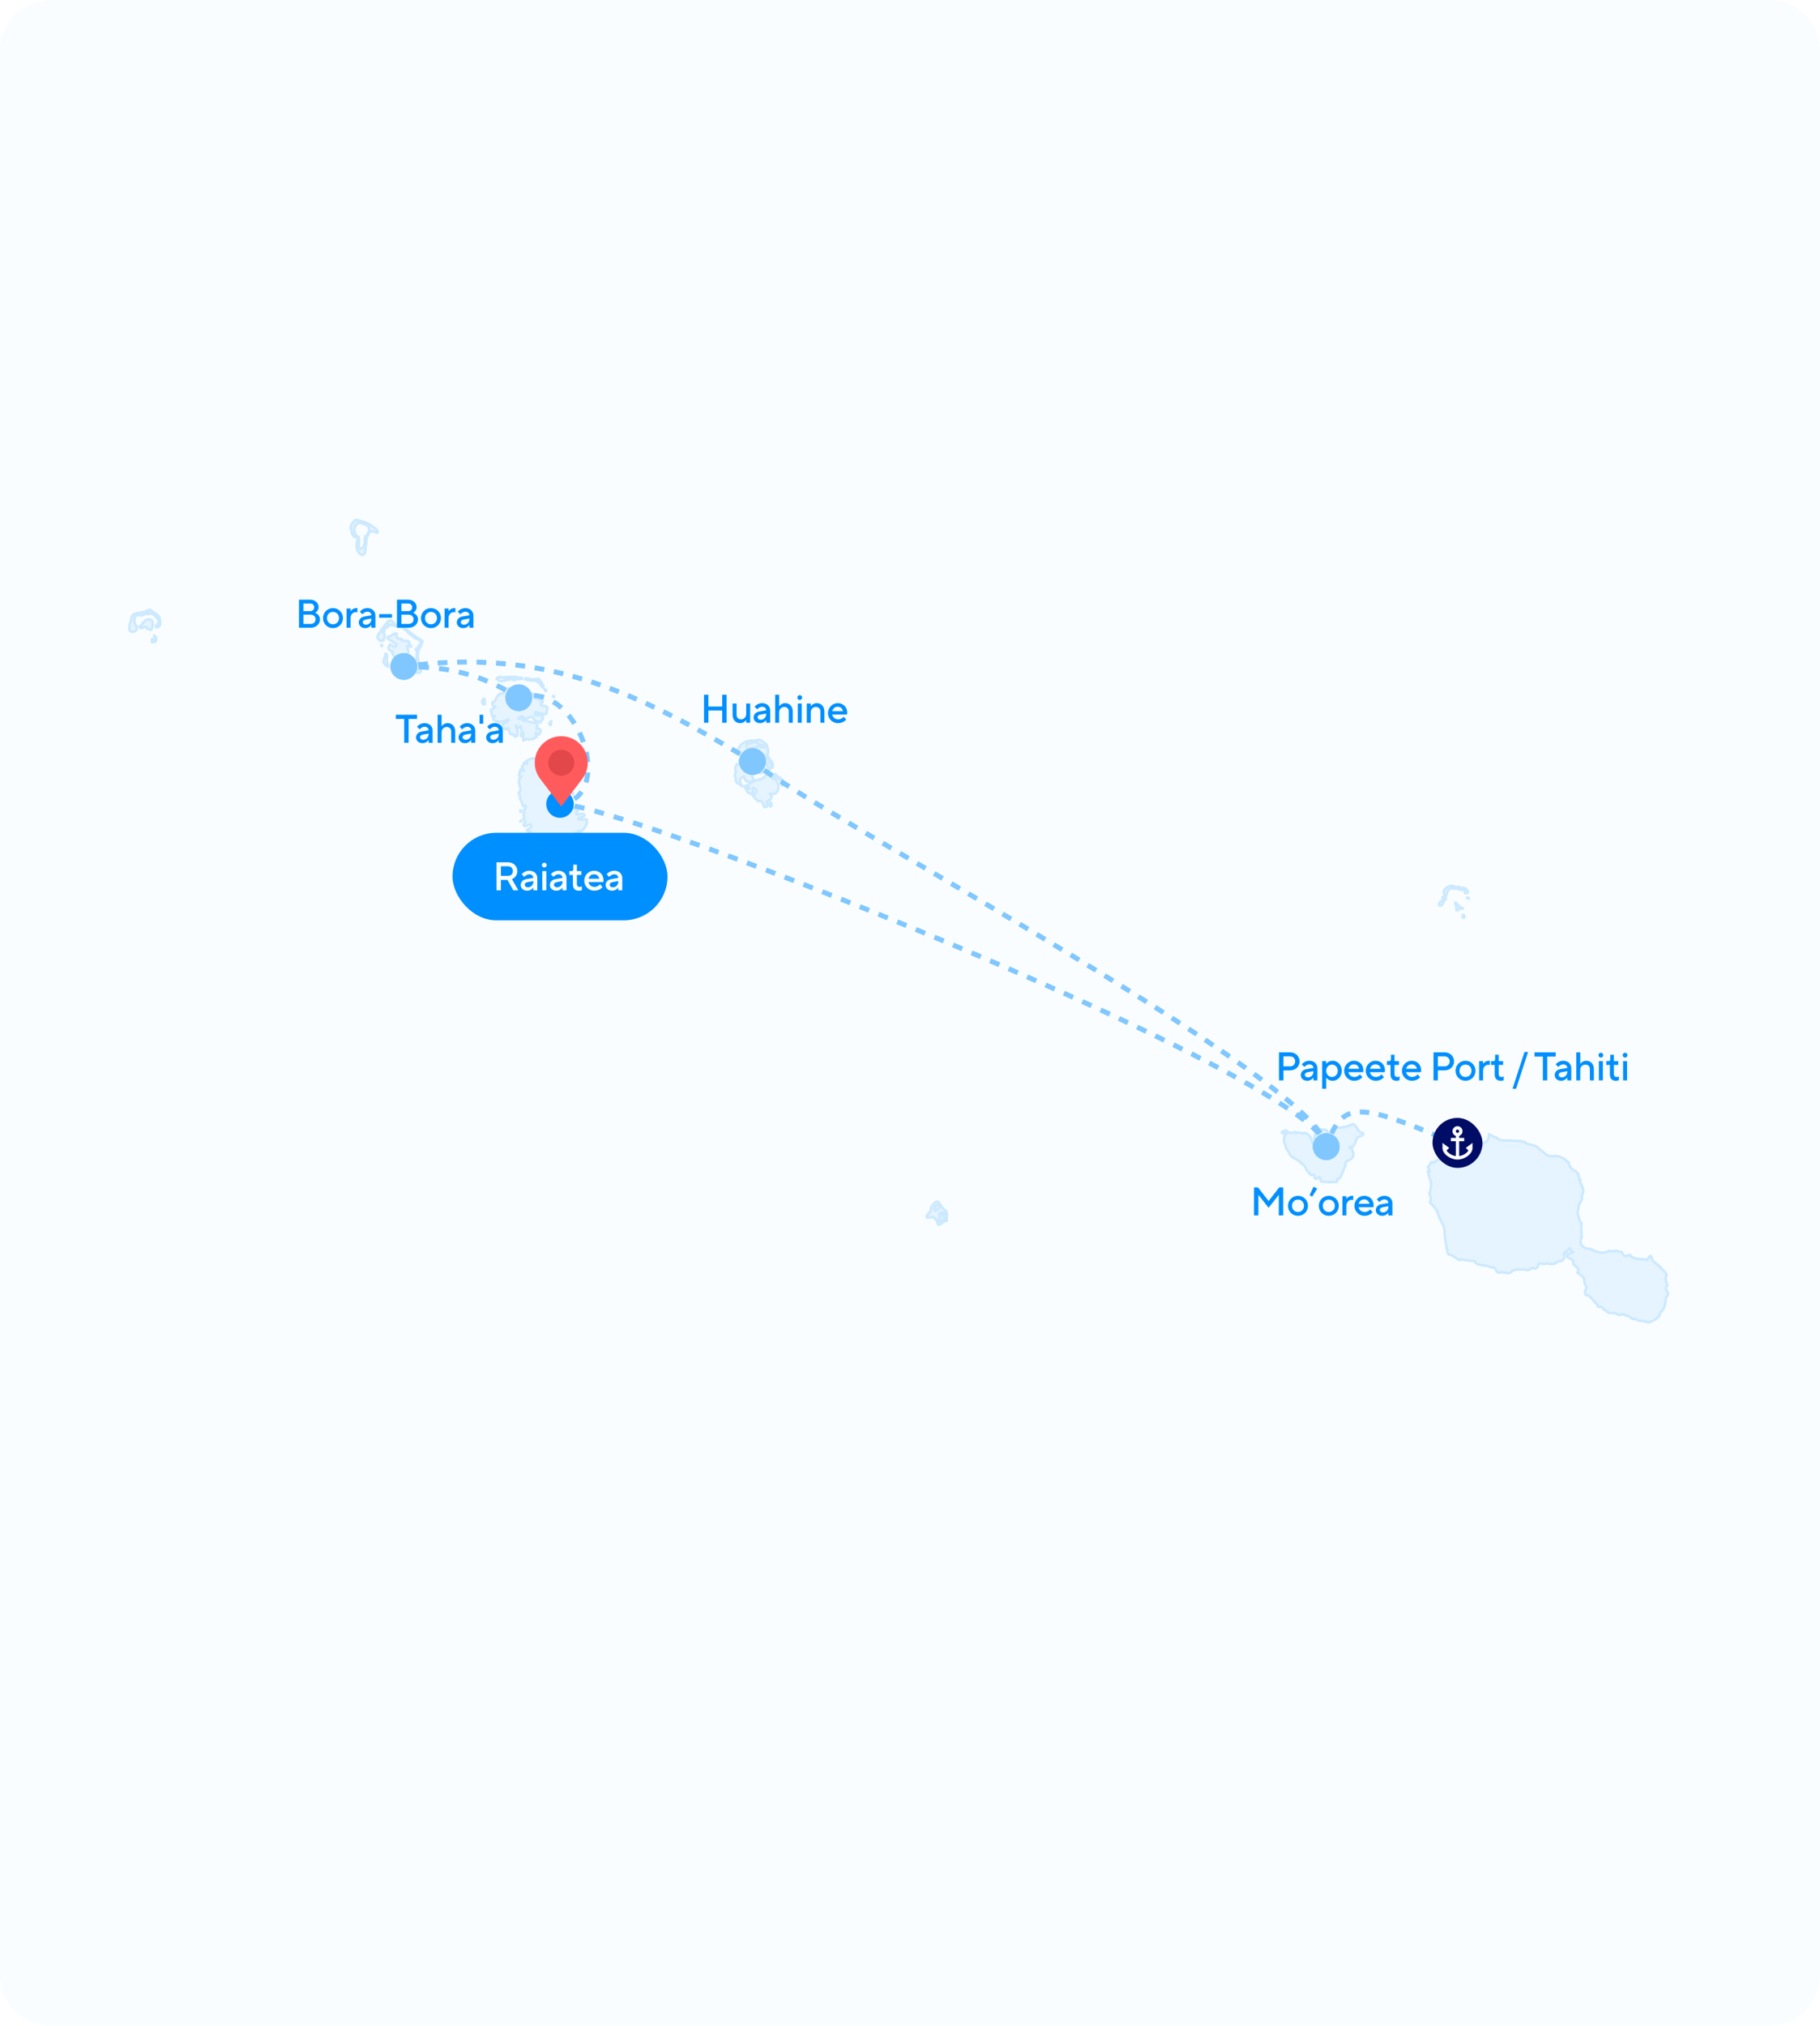<svg width="728" height="810" viewBox="0 0 728 810" fill="none" xmlns="http://www.w3.org/2000/svg">
<g filter="url(#filter0_i_31_4350)">
<path d="M0 20C0 8.954 8.954 0 20 0H708C719.046 0 728 8.954 728 20V790C728 801.046 719.046 810 708 810H20C8.954 810 0 801.046 0 790V20Z" fill="#FAFDFF"/>
<path d="M53.679 252.502C55.073 252.229 54.93 250.457 54.05 249.743C53.613 248.399 53.337 245.891 55.504 245.961C56.504 246.386 58.791 245.834 57.432 244.61C55.731 245.466 52.473 244.655 52.552 247.527C52.131 249.223 50.37 253.361 53.679 252.502Z" fill="#E5F4FF" stroke="#CCE9FF" stroke-linecap="round" stroke-linejoin="round"/>
<path d="M60.903 256.929C62.179 256.777 60.643 254.237 60.688 256.228C60.589 256.377 60.694 256.885 60.903 256.929Z" fill="#E5F4FF" stroke="#CCE9FF" stroke-linecap="round" stroke-linejoin="round"/>
<path d="M61.551 254.068C62.01 254.899 61.557 256.532 61.978 256.773C62.922 255.774 62.634 254.56 61.551 254.068Z" fill="#E5F4FF" stroke="#CCE9FF" stroke-linecap="round" stroke-linejoin="round"/>
<path d="M60.577 251.801C61.046 250.425 61.812 248.12 59.821 247.692C58.794 247.753 58.386 247.537 57.781 248.612C56.691 248.824 56.932 250.568 55.738 250.451C56.106 252.391 58.237 249.493 58.801 251.313C59.409 251.313 59.906 252.071 60.577 251.801Z" fill="#E5F4FF" stroke="#CCE9FF" stroke-linecap="round" stroke-linejoin="round"/>
<path d="M62.464 250.88C64.646 250.88 64.101 248.271 63.753 246.775C63.04 245.611 61.27 244.806 60.155 243.912C58.692 243.278 58.936 246.943 60.044 245.101C61.346 245.522 62.581 246.629 63.316 247.751C64.111 249.308 61.944 249.872 62.454 250.88" fill="#E5F4FF"/>
<path d="M62.464 250.88C64.646 250.88 64.101 248.271 63.753 246.775C63.04 245.611 61.27 244.806 60.155 243.912C58.692 243.278 58.936 246.943 60.044 245.101C61.346 245.522 62.581 246.629 63.316 247.751C64.111 249.308 61.944 249.872 62.454 250.88" stroke="#CCE9FF" stroke-linecap="round" stroke-linejoin="round"/>
<path d="M58.581 245.534C59.987 243.029 57.156 244.576 58.581 245.534Z" fill="#E5F4FF" stroke="#CCE9FF" stroke-linecap="round" stroke-linejoin="round"/>
<path d="M215.834 293.38C216.642 291.953 216.417 291.367 214.644 291.326C214.301 290.73 215.752 290.187 214.539 289.379C212.674 288.589 210.941 288.532 209.013 288.025C208.807 286.738 207.702 287.439 207.293 287.486C207.854 286.418 208.962 286.063 209.652 287.163C210.761 287.978 212.62 285.809 213.253 286.89C213.488 288.358 215.017 288.415 216.154 288.945C216.36 287.803 217.402 288.114 217.117 287.106C217.896 285.876 215.096 286.113 214.216 285.917C213.437 283.783 215.571 285.371 216.509 285.267C217.601 285.828 219.125 285.841 218.659 284.243C219.27 283.035 218.745 282.014 217.478 282.353C216.328 282.065 215.622 281.301 217.101 280.841C217.218 279.487 215.16 280.061 214.628 279.218C213.434 279.44 213.37 278 213.127 277.486C212.278 276.792 211.22 277.144 211.733 278.136C211.363 278.961 210.257 274.246 209.855 277.052C208.794 278.869 209.969 275.191 208.405 275.971C207.185 276.846 206.305 275.762 204.972 275.809C203.936 274.49 202.242 275.695 201.488 276.621C201.545 278.13 199.93 276.627 199.502 277.867C198.318 278.533 198.489 280.083 197.783 280.514C196.247 280.673 196.845 282.49 198.103 282.512C198.118 283.555 195.474 283.133 196.703 284.782C196.481 286.104 197.016 286.646 198.096 286.294C196.304 286.627 197.574 288.602 199.002 288.456C199.746 289.512 200.763 288.111 201.684 288.399C202.169 288.111 204.357 286.915 203.192 288.187C202.47 289.103 200.788 289.426 200.573 290.241C201.52 290.723 202.429 292.619 203.252 291.107C203.889 291.918 203.524 294.173 205.292 293.539C205.554 294.743 207.163 295.041 206.799 293.535C207.698 292.394 206.004 290.78 206.425 290.076C206.954 291.196 207.654 291.367 208.192 290.343C208.972 291.024 207.942 292.702 208.943 292.832C209.697 292.705 209.272 295.041 209.266 295.748C209.032 297.026 210.78 294.61 211.464 295.752C212.458 295.52 213.573 295.78 214.254 294.781C215.549 294.699 213.196 292.407 214.783 293.212C214.982 293.361 215.761 294.071 215.803 293.374" fill="#E5F4FF"/>
<path d="M215.834 293.38C216.642 291.953 216.417 291.367 214.644 291.326C214.301 290.73 215.752 290.187 214.539 289.379C212.674 288.589 210.941 288.532 209.013 288.025C208.807 286.738 207.702 287.439 207.293 287.486C207.854 286.418 208.962 286.063 209.652 287.163C210.761 287.978 212.62 285.809 213.253 286.89C213.488 288.358 215.017 288.415 216.154 288.945C216.36 287.803 217.402 288.114 217.117 287.106C217.896 285.876 215.096 286.113 214.216 285.917C213.437 283.783 215.571 285.371 216.509 285.267C217.601 285.828 219.125 285.841 218.659 284.243C219.27 283.035 218.745 282.014 217.478 282.353C216.328 282.065 215.622 281.301 217.101 280.841C217.218 279.487 215.16 280.061 214.628 279.218C213.434 279.44 213.37 278 213.127 277.486C212.278 276.792 211.22 277.144 211.733 278.136C211.363 278.961 210.257 274.246 209.855 277.052C208.794 278.869 209.969 275.191 208.405 275.971C207.185 276.846 206.305 275.762 204.972 275.809C203.936 274.49 202.242 275.695 201.488 276.621C201.545 278.13 199.93 276.627 199.502 277.867C198.318 278.533 198.489 280.083 197.783 280.514C196.247 280.673 196.845 282.49 198.103 282.512C198.118 283.555 195.474 283.133 196.703 284.782C196.481 286.104 197.016 286.646 198.096 286.294C196.304 286.627 197.574 288.602 199.002 288.456C199.746 289.512 200.763 288.111 201.684 288.399C202.169 288.111 204.357 286.915 203.192 288.187C202.47 289.103 200.788 289.426 200.573 290.241C201.52 290.723 202.429 292.619 203.252 291.107C203.889 291.918 203.524 294.173 205.292 293.539C205.554 294.743 207.163 295.041 206.799 293.535C207.698 292.394 206.004 290.78 206.425 290.076C206.954 291.196 207.654 291.367 208.192 290.343C208.972 291.024 207.942 292.702 208.943 292.832C209.697 292.705 209.272 295.041 209.266 295.748C209.032 297.026 210.78 294.61 211.464 295.752C212.458 295.52 213.573 295.78 214.254 294.781C215.549 294.699 213.196 292.407 214.783 293.212C214.982 293.361 215.761 294.071 215.803 293.374" stroke="#CCE9FF" stroke-linecap="round" stroke-linejoin="round"/>
<path d="M193.247 281.657C192.645 280.766 192.702 280.132 193.516 279.336C194.698 280.129 193.386 280.484 193.358 280.633C194.311 280.985 194.162 281.752 193.253 281.66" fill="#E5F4FF"/>
<path d="M193.247 281.657C192.645 280.766 192.702 280.132 193.516 279.336C194.698 280.129 193.386 280.484 193.358 280.633C194.311 280.985 194.162 281.752 193.253 281.66" stroke="#CCE9FF" stroke-linecap="round" stroke-linejoin="round"/>
<path d="M202.408 272.048C201.23 272.311 199.485 272.844 199.187 271.617C197.642 271.769 199.669 270.212 200.53 270.805C202.158 270.964 204.201 270.494 205.794 270.697C206.604 270.488 208.748 271.249 207.735 271.614C207.719 271.331 206.902 271.22 206.715 271.721C206.57 271.978 206.212 270.333 206.186 271.452C206.231 272.298 204.416 272.057 205.005 271.075C204.292 271.281 204.549 272.013 204.039 271.129C203.776 272.669 203.751 271.506 203.393 271.071C203.545 272.869 202.541 270.593 202.212 271.341C202.801 271.487 202.573 271.816 202.427 272.045" fill="#E5F4FF"/>
<path d="M202.408 272.048C201.23 272.311 199.485 272.844 199.187 271.617C197.642 271.769 199.669 270.212 200.53 270.805C202.158 270.964 204.201 270.494 205.794 270.697C206.604 270.488 208.748 271.249 207.735 271.614C207.719 271.331 206.902 271.22 206.715 271.721C206.57 271.978 206.212 270.333 206.186 271.452C206.231 272.298 204.416 272.057 205.005 271.075C204.292 271.281 204.549 272.013 204.039 271.129C203.776 272.669 203.751 271.506 203.393 271.071C203.545 272.869 202.541 270.593 202.212 271.341C202.801 271.487 202.573 271.816 202.427 272.045" stroke="#CCE9FF" stroke-linecap="round" stroke-linejoin="round"/>
<path d="M208.449 271.508C207.937 269.869 209.512 271.945 208.453 271.505Z" fill="#E5F4FF"/>
<path d="M208.449 271.508C207.937 269.869 209.512 271.945 208.453 271.505" stroke="#CCE9FF" stroke-linecap="round" stroke-linejoin="round"/>
<path d="M210.066 271.668C210.939 271.336 209.725 270.753 210.063 271.671Z" fill="#E5F4FF"/>
<path d="M210.066 271.668C210.939 271.336 209.725 270.753 210.063 271.671" stroke="#CCE9FF" stroke-linecap="round" stroke-linejoin="round"/>
<path d="M210.553 271.777C210.657 270.252 211.915 272.547 210.553 271.777Z" fill="#E5F4FF" stroke="#CCE9FF" stroke-linecap="round" stroke-linejoin="round"/>
<path d="M211.414 271.885C213.004 272.733 211.752 270.445 211.42 271.885Z" fill="#E5F4FF"/>
<path d="M211.414 271.885C213.004 272.733 211.752 270.445 211.42 271.885" stroke="#CCE9FF" stroke-linecap="round" stroke-linejoin="round"/>
<path d="M212.758 272.262C212.16 271.195 213.57 271.299 212.758 272.262Z" fill="#E5F4FF" stroke="#CCE9FF" stroke-linecap="round" stroke-linejoin="round"/>
<path d="M213.517 272.155C213.912 270.5 214.687 272.681 213.517 272.155Z" fill="#E5F4FF" stroke="#CCE9FF" stroke-linecap="round" stroke-linejoin="round"/>
<path d="M214.972 272.749C215.697 272.172 215.197 271.531 215.941 271.883C215.409 271.081 214.022 271.392 215.137 271.994C214.975 272.245 214.681 272.486 214.978 272.749" fill="#E5F4FF"/>
<path d="M214.972 272.749C215.697 272.172 215.197 271.531 215.941 271.883C215.409 271.081 214.022 271.392 215.137 271.994C214.975 272.245 214.681 272.486 214.978 272.749" stroke="#CCE9FF" stroke-linecap="round" stroke-linejoin="round"/>
<path d="M215.833 273.29C216.391 273.918 217.395 276.045 217.442 274.263C216.784 273.524 216.242 271.235 215.346 272.856C215.647 273.214 216.764 272.634 215.827 273.29" fill="#E5F4FF"/>
<path d="M215.833 273.29C216.391 273.918 217.395 276.045 217.442 274.263C216.784 273.524 216.242 271.235 215.346 272.856C215.647 273.214 216.764 272.634 215.827 273.29" stroke="#CCE9FF" stroke-linecap="round" stroke-linejoin="round"/>
<path d="M218.098 276.31C219.426 276.151 217.266 274.958 217.883 275.933L218.098 276.148V276.31Z" fill="#E5F4FF" stroke="#CCE9FF" stroke-linecap="round" stroke-linejoin="round"/>
<path d="M221.225 278.743C222.654 278.623 220.874 277.714 221.225 278.743Z" fill="#E5F4FF" stroke="#CCE9FF" stroke-linecap="round" stroke-linejoin="round"/>
<path d="M220.255 288.411C221.15 288.183 219.86 289.725 220.255 288.411Z" fill="#E5F4FF" stroke="#CCE9FF" stroke-linecap="round" stroke-linejoin="round"/>
<path d="M220.415 289.703C220.33 290.786 218.85 288.279 220.415 289.703Z" fill="#E5F4FF" stroke="#CCE9FF" stroke-linecap="round" stroke-linejoin="round"/>
<path d="M208.449 294.401C207.381 293.401 209.562 293.161 208.449 294.401Z" fill="#E5F4FF" stroke="#CCE9FF" stroke-linecap="round" stroke-linejoin="round"/>
<path d="M221.223 307.204C220.739 306.207 219.791 307.571 221.223 307.204Z" fill="#E5F4FF" stroke="#CCE9FF" stroke-linecap="round" stroke-linejoin="round"/>
<path d="M220.687 307.853C221.936 307.527 220.589 309.274 220.687 307.853Z" fill="#E5F4FF" stroke="#CCE9FF" stroke-linecap="round" stroke-linejoin="round"/>
<path d="M227.102 316.544C227.877 317.663 229.692 315.187 227.96 316.274C227.621 316.677 227.339 316.417 227.102 316.544Z" fill="#E5F4FF" stroke="#CCE9FF" stroke-linecap="round" stroke-linejoin="round"/>
<path d="M228.771 317.466C229.679 316.538 229.372 318.159 228.771 317.466Z" fill="#E5F4FF" stroke="#CCE9FF" stroke-linecap="round" stroke-linejoin="round"/>
<path d="M221.548 341.708C221.586 340.075 218.248 342.05 220.322 341.654C220.797 341.403 221.105 341.638 221.554 341.711" fill="#E5F4FF"/>
<path d="M221.548 341.708C221.586 340.075 218.248 342.05 220.322 341.654C220.797 341.403 221.105 341.638 221.554 341.711" stroke="#CCE9FF" stroke-linecap="round" stroke-linejoin="round"/>
<path d="M220.579 339.497C221.906 338.78 219.67 336.929 220.256 338.685C220.491 338.891 220.288 339.306 220.579 339.497Z" fill="#E5F4FF" stroke="#CCE9FF" stroke-linecap="round" stroke-linejoin="round"/>
<path d="M211.79 335.879C212.593 336.281 213.719 334.191 212.483 335.284C212.334 335.61 211.872 335.508 211.79 335.879Z" fill="#E5F4FF" stroke="#CCE9FF" stroke-linecap="round" stroke-linejoin="round"/>
<path d="M212.062 334.312C211.395 333.78 213.187 333.669 212.062 334.312Z" fill="#E5F4FF" stroke="#CCE9FF" stroke-linecap="round" stroke-linejoin="round"/>
<path d="M211.305 333.016C211.766 333.883 212.117 331.766 211.308 333.019Z" fill="#E5F4FF"/>
<path d="M211.305 333.016C211.766 333.883 212.117 331.766 211.308 333.019" stroke="#CCE9FF" stroke-linecap="round" stroke-linejoin="round"/>
<path d="M211.789 332.367C211.656 330.987 209.437 332.095 211.78 332.367Z" fill="#E5F4FF"/>
<path d="M211.789 332.367C211.656 330.987 209.437 332.095 211.78 332.367" stroke="#CCE9FF" stroke-linecap="round" stroke-linejoin="round"/>
<path d="M208.016 324.108C208.06 325.032 209.574 324.883 208.221 324L208.069 324.054L208.016 324.108Z" fill="#E5F4FF" stroke="#CCE9FF" stroke-linecap="round" stroke-linejoin="round"/>
<path d="M208.11 328.524C208.777 328.683 208.932 327.163 208.104 328.524Z" fill="#E5F4FF"/>
<path d="M208.11 328.524C208.777 328.683 208.932 327.163 208.104 328.524" stroke="#CCE9FF" stroke-linecap="round" stroke-linejoin="round"/>
<path d="M215.781 303.53C216.145 303.622 216.569 303.86 216.686 304.288C218.051 304.722 217.64 306.079 218.78 306.345C218.352 307.141 217.966 307.972 218.941 308.343C219.464 308.929 219.439 309.227 220.069 309.963C221.006 311.063 221.82 312.271 220.876 313.637C221.073 315.454 222.758 312.496 223.071 314.29C221.997 315.467 223.426 315.543 223.986 316.072C223.248 317.296 224.534 318.032 225.592 317.8C224.227 319.626 222.039 321.313 221.56 323.047C223.084 322.546 224.214 320.422 225.316 320.019C226.419 320.2 226.799 320.584 225.902 321.643C225.703 322.863 227.223 322.017 227.137 323.32C227.445 325.102 228.825 321.96 229.817 323.589C231.166 323.326 231.691 324.617 230.352 325.159C230.83 326.706 233.142 324.404 233.741 325.913C233.68 327.15 230.656 326.665 231.432 327.806C232.414 327.622 233.579 327.838 234.599 327.537C235.273 329.623 233.465 331.953 231.755 332.727C231.913 332.112 231.185 331.82 231.226 332.67C232.303 333.694 230.216 333.909 230.422 332.885C229.915 333.941 227.749 333.326 229.079 334.832C228.572 335.228 226.669 333.494 226.982 335.047C227.54 335.754 226.153 336.817 225.323 336.293C224.43 336.547 223.514 336.103 222.634 335.967C222.409 336.496 222.954 337.92 222.042 336.782C221.608 336.113 221.123 333.047 220.043 334.619C219.473 335.504 221.446 336.591 219.781 336.893C218.359 336.639 219.534 338.183 219.128 338.782C219.036 339.524 218.413 340.199 217.89 339.756C216.921 340.631 216.221 342.165 214.824 341.163C213.45 341.788 214.517 339.911 213.592 339.917C213.985 338.326 211.797 340.548 211.923 339.052C212.554 337.933 212.459 336.541 213.748 336.135C214.47 335.292 212.931 334.898 212.677 333.973C212.177 333.221 211.714 331.975 211.607 331.265C212.573 330.904 213.114 329.401 211.607 329.699C210.527 330.01 209.447 331.262 209.463 329.318C211.306 328.405 208.57 327.537 209.783 326.779C208.687 325.768 210.539 324.772 209.621 323.7C210.875 323.225 210.207 321.307 209.406 322.458C208.614 321.468 208.753 320.248 207.901 319.16C208.674 318.12 206.46 317.353 208.006 316.51C208.528 314.94 207.372 313.453 207.578 312.128C207.566 311.076 209.567 309.95 207.803 310.565C207.277 310.09 208.038 308.228 208.231 307.753C208.978 307.965 210.28 308.825 209.14 307.43C208.038 306.228 209.691 306.295 209.46 305.537C209.475 303.882 211.433 306.501 210.641 304.887C209.748 304.205 211.882 303.765 212.354 303.425C213.165 303.083 214.238 303.584 215.201 303.425C215.401 303.495 215.537 303.793 215.733 303.533" fill="#E5F4FF"/>
<path d="M215.781 303.53C216.145 303.622 216.569 303.86 216.686 304.288C218.051 304.722 217.64 306.079 218.78 306.345C218.352 307.141 217.966 307.972 218.941 308.343C219.464 308.929 219.439 309.227 220.069 309.963C221.006 311.063 221.82 312.271 220.876 313.637C221.073 315.454 222.758 312.496 223.071 314.29C221.997 315.467 223.426 315.543 223.986 316.072C223.248 317.296 224.534 318.032 225.592 317.8C224.227 319.626 222.039 321.313 221.56 323.047C223.084 322.546 224.214 320.422 225.316 320.019C226.419 320.2 226.799 320.584 225.902 321.643C225.703 322.863 227.223 322.017 227.137 323.32C227.445 325.102 228.825 321.96 229.817 323.589C231.166 323.326 231.691 324.617 230.352 325.159C230.83 326.706 233.142 324.404 233.741 325.913C233.68 327.15 230.656 326.665 231.432 327.806C232.414 327.622 233.579 327.838 234.599 327.537C235.273 329.623 233.465 331.953 231.755 332.727C231.913 332.112 231.185 331.82 231.226 332.67C232.303 333.694 230.216 333.909 230.422 332.885C229.915 333.941 227.749 333.326 229.079 334.832C228.572 335.228 226.669 333.494 226.982 335.047C227.54 335.754 226.153 336.817 225.323 336.293C224.43 336.547 223.514 336.103 222.634 335.967C222.409 336.496 222.954 337.92 222.042 336.782C221.608 336.113 221.123 333.047 220.043 334.619C219.473 335.504 221.446 336.591 219.781 336.893C218.359 336.639 219.534 338.183 219.128 338.782C219.036 339.524 218.413 340.199 217.89 339.756C216.921 340.631 216.221 342.165 214.824 341.163C213.45 341.788 214.517 339.911 213.592 339.917C213.985 338.326 211.797 340.548 211.923 339.052C212.554 337.933 212.459 336.541 213.748 336.135C214.47 335.292 212.931 334.898 212.677 333.973C212.177 333.221 211.714 331.975 211.607 331.265C212.573 330.904 213.114 329.401 211.607 329.699C210.527 330.01 209.447 331.262 209.463 329.318C211.306 328.405 208.57 327.537 209.783 326.779C208.687 325.768 210.539 324.772 209.621 323.7C210.875 323.225 210.207 321.307 209.406 322.458C208.614 321.468 208.753 320.248 207.901 319.16C208.674 318.12 206.46 317.353 208.006 316.51C208.528 314.94 207.372 313.453 207.578 312.128C207.566 311.076 209.567 309.95 207.803 310.565C207.277 310.09 208.038 308.228 208.231 307.753C208.978 307.965 210.28 308.825 209.14 307.43C208.038 306.228 209.691 306.295 209.46 305.537C209.475 303.882 211.433 306.501 210.641 304.887C209.748 304.205 211.882 303.765 212.354 303.425C213.165 303.083 214.238 303.584 215.201 303.425C215.401 303.495 215.537 303.793 215.733 303.533" stroke="#CCE9FF" stroke-linecap="round" stroke-linejoin="round"/>
<path d="M143.435 214.704C142.377 217.041 141.984 220.443 144.721 221.949C146.9 221.645 145.797 218.759 146.542 217.409C145.972 216.47 147.416 214.793 146.326 214.327C145.626 215.053 145.972 216.058 145.842 217.244C145.69 218.461 144.179 220.7 143.536 218.544C143.324 217.282 143.923 215.935 143.429 214.708" fill="#E5F4FF"/>
<path d="M143.435 214.704C142.377 217.041 141.984 220.443 144.721 221.949C146.9 221.645 145.797 218.759 146.542 217.409C145.972 216.47 147.416 214.793 146.326 214.327C145.626 215.053 145.972 216.058 145.842 217.244C145.69 218.461 144.179 220.7 143.536 218.544C143.324 217.282 143.923 215.935 143.429 214.708" stroke="#CCE9FF" stroke-linecap="round" stroke-linejoin="round"/>
<path d="M147.533 213.085C148.562 211.988 149.801 212.679 150.858 213.088C151.827 211.867 148.958 210.637 148.116 209.844C146.197 208.77 144.296 208.24 142.216 207.844C141.003 209.01 139.546 210.64 140.705 212.225C140.281 213.497 142.232 215.862 142.852 214.331C141.009 213.227 141.57 209.404 143.758 208.979C145.443 209.458 148.756 210.165 147.406 212.707C147.28 212.907 147.248 213.031 147.511 213.088" fill="#E5F4FF"/>
<path d="M147.533 213.085C148.562 211.988 149.801 212.679 150.858 213.088C151.827 211.867 148.958 210.637 148.116 209.844C146.197 208.77 144.296 208.24 142.216 207.844C141.003 209.01 139.546 210.64 140.705 212.225C140.281 213.497 142.232 215.862 142.852 214.331C141.009 213.227 141.57 209.404 143.758 208.979C145.443 209.458 148.756 210.165 147.406 212.707C147.28 212.907 147.248 213.031 147.511 213.088" stroke="#CCE9FF" stroke-linecap="round" stroke-linejoin="round"/>
<path d="M147.151 214.108C148.545 212.345 145.216 214.554 147.091 214.218C147.03 214.101 147.211 214.228 147.144 214.108" fill="#E5F4FF"/>
<path d="M147.151 214.108C148.545 212.345 145.216 214.554 147.091 214.218C147.03 214.101 147.211 214.228 147.144 214.108" stroke="#CCE9FF" stroke-linecap="round" stroke-linejoin="round"/>
<path d="M152.331 252.394C153.765 252.774 154.408 254.455 153.461 255.587C153.721 256.459 153.088 255.767 152.495 256.338C150.348 255.65 150.848 253.878 152.122 252.721C152.229 252.654 152.153 252.381 152.331 252.394Z" fill="#E5F4FF" stroke="#CCE9FF" stroke-linecap="round" stroke-linejoin="round"/>
<path d="M153.894 251.801C152.941 250.774 153.229 252.128 152.443 252.128C152.614 251.183 154.093 250.514 153.894 251.801Z" fill="#E5F4FF" stroke="#CCE9FF" stroke-linecap="round" stroke-linejoin="round"/>
<path d="M153.625 252.609C154.147 251.957 152.072 251.853 153.625 252.609Z" fill="#E5F4FF" stroke="#CCE9FF" stroke-linecap="round" stroke-linejoin="round"/>
<path d="M154.755 250.557C154.765 251.719 152.463 250.573 154.056 250.127C154.211 250.45 154.568 250.304 154.755 250.557Z" fill="#E5F4FF" stroke="#CCE9FF" stroke-linecap="round" stroke-linejoin="round"/>
<path d="M155.133 250.718C155.997 249.968 154.311 249.867 155.133 250.718Z" fill="#E5F4FF" stroke="#CCE9FF" stroke-linecap="round" stroke-linejoin="round"/>
<path d="M155.026 249.911C153.547 249.369 156.543 246.918 157.011 248.722C158.19 250.171 159.564 249.895 161.09 250.18C163.399 252.675 166.205 254.59 168.979 256.287C168.783 257.358 168.302 258.934 167.478 259.368C166.642 258.804 167.998 257.881 168.289 257.206C168.678 255.519 165.733 255.627 165.017 254.343C162.978 253.297 161.61 250.336 159.212 250.561C159.219 250.193 158.259 250.824 157.664 250.073C156.755 249.844 155.352 250.237 155.146 248.884C154.744 249.068 155.472 249.838 155.038 249.911" fill="#E5F4FF"/>
<path d="M155.026 249.911C153.547 249.369 156.543 246.918 157.011 248.722C158.19 250.171 159.564 249.895 161.09 250.18C163.399 252.675 166.205 254.59 168.979 256.287C168.783 257.358 168.302 258.934 167.478 259.368C166.642 258.804 167.998 257.881 168.289 257.206C168.678 255.519 165.733 255.627 165.017 254.343C162.978 253.297 161.61 250.336 159.212 250.561C159.219 250.193 158.259 250.824 157.664 250.073C156.755 249.844 155.352 250.237 155.146 248.884C154.744 249.068 155.472 249.838 155.038 249.911" stroke="#CCE9FF" stroke-linecap="round" stroke-linejoin="round"/>
<path d="M160.631 269.132C159.849 268.308 159.389 266.599 158.05 267.404C157.768 265.825 159.665 265.841 160.514 264.703C161.394 264.024 160.314 263.904 160.409 263.292C160.01 262.997 159.494 263.637 158.908 263.454C157.993 262.582 156.21 261.713 157.242 260.537C156.077 260.331 154.766 259.56 155.738 258.267C155.694 256.288 157.445 259.722 158.366 258.216C159.576 257.544 157.306 257.119 157.027 256.431C156.07 256.13 153.711 254.836 155.96 254.377C156.856 254.475 157.211 253.016 158.43 253.403C159.307 252.703 157.708 255.616 159.614 255.245C159.807 256.127 160.897 254.722 160.903 256.111C161.913 256.681 163.174 255.562 163.861 257.027C162.506 257.753 165.866 258.78 163.975 258.489C161.492 257.728 163.738 259.69 163.332 260.759C162.781 261.729 163.351 262.791 163.386 263.84C161.974 264.37 162.591 265.736 163.174 266.11C162.265 265.546 161.765 265.857 161.248 266.653C159.985 266.738 160.587 268.621 160.606 268.542C160.219 268.691 161.055 268.938 160.659 269.135" fill="#E5F4FF"/>
<path d="M160.631 269.132C159.849 268.308 159.389 266.599 158.05 267.404C157.768 265.825 159.665 265.841 160.514 264.703C161.394 264.024 160.314 263.904 160.409 263.292C160.01 262.997 159.494 263.637 158.908 263.454C157.993 262.582 156.21 261.713 157.242 260.537C156.077 260.331 154.766 259.56 155.738 258.267C155.694 256.288 157.445 259.722 158.366 258.216C159.576 257.544 157.306 257.119 157.027 256.431C156.07 256.13 153.711 254.836 155.96 254.377C156.856 254.475 157.211 253.016 158.43 253.403C159.307 252.703 157.708 255.616 159.614 255.245C159.807 256.127 160.897 254.722 160.903 256.111C161.913 256.681 163.174 255.562 163.861 257.027C162.506 257.753 165.866 258.78 163.975 258.489C161.492 257.728 163.738 259.69 163.332 260.759C162.781 261.729 163.351 262.791 163.386 263.84C161.974 264.37 162.591 265.736 163.174 266.11C162.265 265.546 161.765 265.857 161.248 266.653C159.985 266.738 160.587 268.621 160.606 268.542C160.219 268.691 161.055 268.938 160.659 269.135" stroke="#CCE9FF" stroke-linecap="round" stroke-linejoin="round"/>
<path d="M162.68 268.162C163.334 269.092 163.891 267.348 162.68 268.162Z" fill="#E5F4FF" stroke="#CCE9FF" stroke-linecap="round" stroke-linejoin="round"/>
<path d="M162.301 268.217C161.087 268.445 162.311 266.716 162.298 268.214Z" fill="#E5F4FF"/>
<path d="M162.301 268.217C161.087 268.445 162.311 266.716 162.298 268.214" stroke="#CCE9FF" stroke-linecap="round" stroke-linejoin="round"/>
<path d="M155.133 266.652C154.291 265.856 153.686 265.704 153.303 264.597C153.505 263.443 154.272 262.486 154.056 261.411C155.659 261.091 154.167 263.9 154.965 264.813C154.775 265.441 155.653 266.224 155.127 266.652" fill="#E5F4FF"/>
<path d="M155.133 266.652C154.291 265.856 153.686 265.704 153.303 264.597C153.505 263.443 154.272 262.486 154.056 261.411C155.659 261.091 154.167 263.9 154.965 264.813C154.775 265.441 155.653 266.224 155.127 266.652" stroke="#CCE9FF" stroke-linecap="round" stroke-linejoin="round"/>
<path d="M152.707 258.441C151.774 257.266 153.583 258.077 152.701 258.441Z" fill="#E5F4FF"/>
<path d="M152.707 258.441C151.774 257.266 153.583 258.077 152.701 258.441" stroke="#CCE9FF" stroke-linecap="round" stroke-linejoin="round"/>
<path d="M167.64 259.579C166.623 261.96 167.307 264.877 168.223 267.362C168.843 268.653 167.846 269.373 166.829 268.986C165.439 269.36 165.923 267.993 166.991 267.905C168.498 266.421 165.258 264.972 166.671 263.361C166.436 262.172 167.269 260.305 166.294 259.956C167.228 259.934 165.711 259.265 166.775 259.363C167.006 259.785 167.285 259.328 167.64 259.579Z" fill="#E5F4FF" stroke="#CCE9FF" stroke-linecap="round" stroke-linejoin="round"/>
<path d="M154.473 249.687C155.206 250.63 153.471 249.278 154.473 249.687Z" fill="#E5F4FF" stroke="#CCE9FF" stroke-linecap="round" stroke-linejoin="round"/>
<path d="M301.226 312.397C301.698 311.167 300.212 309.864 300.196 308.986C300.773 310.146 301.726 309.436 302.508 309.148C300.982 308.583 302.828 307.788 303.151 308.891C304.038 309.462 304.355 309.17 305.086 308.621C306.138 308.545 307.107 308 308 307.702C306.495 307.138 307.541 303.787 305.422 305.055C303.699 305.492 305.935 304.503 306.328 304.024C305.45 303.368 305.891 300.816 306.762 302.189C307.775 300.797 306.99 299.345 306.711 297.807C305.226 296.678 304.085 295.214 302.214 296.123C299.706 296.054 296.919 296.39 295.769 298.825C294.471 299.957 295.82 301.665 296.491 302.274C296.649 303.263 297.362 303.593 296.212 303.314C294.835 304.44 297.096 306.129 296.963 306.83C295.791 305.733 294.768 304.471 294.271 306.672C293.726 307.645 294.832 308.552 294.059 309.373C293.514 310.419 294.809 311.345 294.22 312.077C294.505 313.073 296.273 314.519 296.152 312.727C295.49 311.5 297.14 310.378 297.869 310.565C297.489 312.052 299.497 313.539 300.662 312.293C300.836 312.572 301.001 312.496 301.207 312.41" fill="#E5F4FF"/>
<path d="M301.226 312.397C301.698 311.167 300.212 309.864 300.196 308.986C300.773 310.146 301.726 309.436 302.508 309.148C300.982 308.583 302.828 307.788 303.151 308.891C304.038 309.462 304.355 309.17 305.086 308.621C306.138 308.545 307.107 308 308 307.702C306.495 307.138 307.541 303.787 305.422 305.055C303.699 305.492 305.935 304.503 306.328 304.024C305.45 303.368 305.891 300.816 306.762 302.189C307.775 300.797 306.99 299.345 306.711 297.807C305.226 296.678 304.085 295.214 302.214 296.123C299.706 296.054 296.919 296.39 295.769 298.825C294.471 299.957 295.82 301.665 296.491 302.274C296.649 303.263 297.362 303.593 296.212 303.314C294.835 304.44 297.096 306.129 296.963 306.83C295.791 305.733 294.768 304.471 294.271 306.672C293.726 307.645 294.832 308.552 294.059 309.373C293.514 310.419 294.809 311.345 294.22 312.077C294.505 313.073 296.273 314.519 296.152 312.727C295.49 311.5 297.14 310.378 297.869 310.565C297.489 312.052 299.497 313.539 300.662 312.293C300.836 312.572 301.001 312.496 301.207 312.41" stroke="#CCE9FF" stroke-linecap="round" stroke-linejoin="round"/>
<path d="M296.541 313.885C295.542 313.707 297.648 315.141 296.763 313.976L296.706 313.961L296.541 313.885Z" fill="#E5F4FF" stroke="#CCE9FF" stroke-linecap="round" stroke-linejoin="round"/>
<path d="M301.23 312.395L301.33 312.494" stroke="#CCE9FF" stroke-linecap="round" stroke-linejoin="round"/>
<path d="M301.869 296.726C300.779 296.707 300.149 297.833 298.917 297.322C297.957 298.061 298.841 300.112 300.041 299.161C301.508 299.266 302.689 297.994 304.234 298.904C304.896 298.632 306.942 299.456 305.412 298.093C304.209 297.817 303.379 298.086 302.774 296.729C302.461 296.609 302.135 296.847 301.869 296.726Z" fill="#E5F4FF" stroke="#CCE9FF" stroke-linecap="round" stroke-linejoin="round"/>
<path d="M301.333 312.494C300.279 313.207 299.984 313.115 299.126 314.276C297.995 313.296 297.397 315.351 298.585 315.411C299.218 313.952 300.703 315.747 299.018 315.576C297.837 316.549 300.168 317.738 301.004 317.25C301.78 316.638 300.323 314.2 301.812 315.252C303.49 316.032 302.154 317.754 301.004 317.846C301.615 318.746 302.638 319.799 303.218 320.433C304.782 319.542 305.375 321.473 305.584 322.541C306.879 323.48 307.335 321.241 306.6 320.595C307.971 320.227 309.808 318.185 307.845 317.459C309.036 317.079 309.998 317.9 310.847 316.647C312.12 314.748 310.885 312.022 309.457 310.814C308.811 311.892 308.744 311.311 309.143 310.541C308.994 309.698 307.224 310.861 308.602 309.514C306.515 308.258 305.834 311.787 303.816 311.622C303.028 312.072 301.999 311.825 301.333 312.494Z" fill="#E5F4FF" stroke="#CCE9FF" stroke-linecap="round" stroke-linejoin="round"/>
<path d="M307.895 322.282C309.108 323.307 308.553 319.331 307.787 321.525C307.847 321.807 307.749 322.026 307.895 322.282Z" fill="#E5F4FF" stroke="#CCE9FF" stroke-linecap="round" stroke-linejoin="round"/>
<path d="M309.672 309.539C308.921 310.04 311.154 311.261 311.819 311.752C313.371 312.095 311.813 314.802 313.377 313.86C313.95 312.335 312.177 310.988 310.802 310.291C310.388 309.929 310.223 309.466 309.672 309.539Z" fill="#E5F4FF" stroke="#CCE9FF" stroke-linecap="round" stroke-linejoin="round"/>
<path d="M307.84 305.165C308.553 305.673 308.711 305.945 307.951 306.732C310.149 308.377 309.06 302.886 307.365 304.03C307.435 304.452 308.002 304.668 307.853 305.165" fill="#E5F4FF"/>
<path d="M307.84 305.165C308.553 305.673 308.711 305.945 307.951 306.732C310.149 308.377 309.06 302.886 307.365 304.03C307.435 304.452 308.002 304.668 307.853 305.165" stroke="#CCE9FF" stroke-linecap="round" stroke-linejoin="round"/>
<path d="M306.977 302.519C305.851 302.718 307.6 304.367 307.619 303.114C307.609 302.87 307.211 302.607 306.977 302.519Z" fill="#E5F4FF" stroke="#CCE9FF" stroke-linecap="round" stroke-linejoin="round"/>
<path d="M378.008 483.847C379.37 485.233 378.569 486.596 378.667 488.21C377.093 487.924 376.425 490.356 375.19 489.56C374.822 488.679 374.562 486.999 373.939 487.455C373.527 485.813 371.541 487.129 370.889 486.967C369.834 485.749 372.042 485.588 371.282 485.077C372.32 485.16 372.355 483.33 372.453 482.75C373.277 481.628 374.828 479.155 375.915 481.485C376.561 482.347 376.991 483.305 378.021 483.841" fill="#E5F4FF"/>
<path d="M378.008 483.847C379.37 485.233 378.569 486.596 378.667 488.21C377.093 487.924 376.425 490.356 375.19 489.56C374.822 488.679 374.562 486.999 373.939 487.455C373.527 485.813 371.541 487.129 370.889 486.967C369.834 485.749 372.042 485.588 371.282 485.077C372.32 485.16 372.355 483.33 372.453 482.75C373.277 481.628 374.828 479.155 375.915 481.485C376.561 482.347 376.991 483.305 378.021 483.841" stroke="#CCE9FF" stroke-linecap="round" stroke-linejoin="round"/>
<path d="M375.971 485.103C376.586 484.885 377.361 484.403 377.615 485.078C378.622 485.084 378.125 486.067 377.244 485.351C375.905 486.381 379.398 487.101 377.434 487.931C376.256 487.728 375.917 488.22 376.212 488.591C375.626 489.532 374.445 487.402 375.677 488.48C375.559 488.198 375.787 487.028 376 486.429C375.699 486.016 375.534 485.493 375.971 485.103Z" fill="#E5F4FF" stroke="#CCE9FF" stroke-linecap="round" stroke-linejoin="round"/>
<path d="M375.041 481.72C375.994 482.202 376.149 483.587 374.81 483.461C374.274 484.805 373.128 483.838 373.945 482.811C374.062 482.246 374.582 482.012 375.034 481.717" fill="#E5F4FF"/>
<path d="M375.041 481.72C375.994 482.202 376.149 483.587 374.81 483.461C374.274 484.805 373.128 483.838 373.945 482.811C374.062 482.246 374.582 482.012 375.034 481.717" stroke="#CCE9FF" stroke-linecap="round" stroke-linejoin="round"/>
<path d="M630.883 508.828C632.675 507.119 629.036 506.162 629.201 504.678C629.923 503.908 627.741 503.223 627.01 502.789C626.05 501.308 628.761 501.102 629.429 500.68C628.647 500.151 627.757 500.433 628.311 499.212C626.899 498.968 627.285 501.016 625.993 500.408C627.25 501.799 624.555 500.668 625.727 502.085C625.974 503.603 624.492 504.624 623.254 504.301C621.971 505.832 620.039 505.503 618.535 505.109C617.686 506.035 616.533 504.596 615.352 505.537C615.13 506.682 614.342 507.928 613.11 506.894C611.976 507.598 611.162 508.35 609.835 507.595C608.119 507.798 606.377 507.284 604.828 508.296C603.625 509.957 601.588 508.426 600.081 508.73C598.342 509.846 598.643 506.083 596.48 506.828C594.542 505.607 592.027 506.267 590.26 505.094C590.184 503.486 587.898 504.558 586.976 503.822C585.88 504.323 584.936 503.103 583.828 503.87C582.435 503.226 581.333 501.948 579.692 501.654C578.539 501.467 579.369 500.049 578.679 499.327C578.489 496.796 577.671 494.758 577.824 492.196C577.725 489.533 575.683 487.745 575.151 485.167C574.558 483.297 573.127 482.073 571.873 480.678C573.095 479.375 571.588 478.049 571.816 476.899C572.449 475.856 572.335 474.213 572.468 473.062C572.164 471.896 571.683 470.967 571.509 469.819C571.486 469.489 570.53 467.761 571.825 468.361C572.183 467.619 570.169 466.531 571.768 466.141C572.11 465.311 572.253 463.966 573.485 464.952C575.024 463.443 576.801 463.278 578.723 463.275C580.493 463.256 581.725 461.503 579.86 460.77C578.799 460.225 580.978 462.15 579.451 462.314C579.119 461.963 578.818 461.68 578.926 461.008C576.981 462.124 580.449 459.214 581.275 458.96C581.275 459.388 578.998 460.682 580.835 460.282C581.899 459.987 582.564 459.55 583.768 459.293C584.892 460.105 585.633 459.09 586.422 458.795C587.556 459.769 588.648 459.122 589.541 458.684C590.089 459.784 591.195 458.903 592.198 458.719C593.408 458.072 592.749 457.026 593.845 456.849C595.087 456.5 595.771 454.645 595.555 453.542C596.55 453.872 597.494 454.778 598.554 454.819C600.223 456.826 602.994 455.672 605.218 456.154C607.286 456.354 609.423 455.847 610.82 457.391C612.695 457.676 614.823 458.136 615.982 459.715C617.493 460.422 618.449 462.505 620.505 462.204C621.74 462.46 623.472 461.937 624.707 462.958C625.914 463.088 626.484 464.467 627.494 464.797C627.561 466.119 628.691 467.926 630.341 468.313C631.336 469.274 631.804 470.295 631.542 471.414C633.277 471.661 631.269 472.003 632.093 472.748C632.821 474.4 634.021 476.017 632.758 477.821C633.052 479.479 632.184 480.931 631.424 481.978C631.801 483.255 630.503 484.409 631.241 485.862C631.45 486.765 631.874 488.553 632.615 488.981C632.406 490.709 632.552 492.875 632.716 494.78C631.171 497.094 633.413 499.644 636.007 499.317C638.354 500.528 641.137 501.733 643.57 500.129C644.574 500.896 646.509 499.418 647.715 500.683C649.492 499.701 648.605 502.839 650.879 502.132C652.77 500.975 651.715 502.782 653.39 502.839C655.215 503.8 657.169 503.302 658.876 503.8C659.468 502.592 660.643 500.994 660.769 503.591C661.599 504.884 663.179 505.705 664.484 506.904C664.782 508.131 666.847 508.654 666.574 510.071C665.76 511.584 666.888 513.08 666.961 514.212C664.886 515.328 668.294 516.584 666.916 518.109C665.878 519.5 666.403 521.301 665.577 522.896C665.165 524.19 663.639 524.779 663.784 526.171C662.011 527.766 659.867 529.589 657.457 528.21C656.19 528.149 655.116 528.454 654.125 527.182C652.798 528.302 651.959 525.857 650.48 526.104C649.543 525.28 648.751 525.556 647.744 525.883C646.597 525.22 645.337 524.808 644 525.074C642.87 524.909 642.445 523.847 641.305 523.508C641.084 521.831 638.639 523.397 638.952 521.561C637.559 520.635 636.564 518.869 635.453 517.994C633.603 518.378 633.701 515.972 634.648 515.131C634.42 514.003 633.464 512.918 633.679 511.562C633.413 510.135 631.152 509.501 631.104 508.797" fill="#E5F4FF"/>
<path d="M630.883 508.828C632.675 507.119 629.036 506.162 629.201 504.678C629.923 503.908 627.741 503.223 627.01 502.789C626.05 501.308 628.761 501.102 629.429 500.68C628.647 500.151 627.757 500.433 628.311 499.212C626.899 498.968 627.285 501.016 625.993 500.408C627.25 501.799 624.555 500.668 625.727 502.085C625.974 503.603 624.492 504.624 623.254 504.301C621.971 505.832 620.039 505.503 618.535 505.109C617.686 506.035 616.533 504.596 615.352 505.537C615.13 506.682 614.342 507.928 613.11 506.894C611.976 507.598 611.162 508.35 609.835 507.595C608.119 507.798 606.377 507.284 604.828 508.296C603.625 509.957 601.588 508.426 600.081 508.73C598.342 509.846 598.643 506.083 596.48 506.828C594.542 505.607 592.027 506.267 590.26 505.094C590.184 503.486 587.898 504.558 586.976 503.822C585.88 504.323 584.936 503.103 583.828 503.87C582.435 503.226 581.333 501.948 579.692 501.654C578.539 501.467 579.369 500.049 578.679 499.327C578.489 496.796 577.671 494.758 577.824 492.196C577.725 489.533 575.683 487.745 575.151 485.167C574.558 483.297 573.127 482.073 571.873 480.678C573.095 479.375 571.588 478.049 571.816 476.899C572.449 475.856 572.335 474.213 572.468 473.062C572.164 471.896 571.683 470.967 571.509 469.819C571.486 469.489 570.53 467.761 571.825 468.361C572.183 467.619 570.169 466.531 571.768 466.141C572.11 465.311 572.253 463.966 573.485 464.952C575.024 463.443 576.801 463.278 578.723 463.275C580.493 463.256 581.725 461.503 579.86 460.77C578.799 460.225 580.978 462.15 579.451 462.314C579.119 461.963 578.818 461.68 578.926 461.008C576.981 462.124 580.449 459.214 581.275 458.96C581.275 459.388 578.998 460.682 580.835 460.282C581.899 459.987 582.564 459.55 583.768 459.293C584.892 460.105 585.633 459.09 586.422 458.795C587.556 459.769 588.648 459.122 589.541 458.684C590.089 459.784 591.195 458.903 592.198 458.719C593.408 458.072 592.749 457.026 593.845 456.849C595.087 456.5 595.771 454.645 595.555 453.542C596.55 453.872 597.494 454.778 598.554 454.819C600.223 456.826 602.994 455.672 605.218 456.154C607.286 456.354 609.423 455.847 610.82 457.391C612.695 457.676 614.823 458.136 615.982 459.715C617.493 460.422 618.449 462.505 620.505 462.204C621.74 462.46 623.472 461.937 624.707 462.958C625.914 463.088 626.484 464.467 627.494 464.797C627.561 466.119 628.691 467.926 630.341 468.313C631.336 469.274 631.804 470.295 631.542 471.414C633.277 471.661 631.269 472.003 632.093 472.748C632.821 474.4 634.021 476.017 632.758 477.821C633.052 479.479 632.184 480.931 631.424 481.978C631.801 483.255 630.503 484.409 631.241 485.862C631.45 486.765 631.874 488.553 632.615 488.981C632.406 490.709 632.552 492.875 632.716 494.78C631.171 497.094 633.413 499.644 636.007 499.317C638.354 500.528 641.137 501.733 643.57 500.129C644.574 500.896 646.509 499.418 647.715 500.683C649.492 499.701 648.605 502.839 650.879 502.132C652.77 500.975 651.715 502.782 653.39 502.839C655.215 503.8 657.169 503.302 658.876 503.8C659.468 502.592 660.643 500.994 660.769 503.591C661.599 504.884 663.179 505.705 664.484 506.904C664.782 508.131 666.847 508.654 666.574 510.071C665.76 511.584 666.888 513.08 666.961 514.212C664.886 515.328 668.294 516.584 666.916 518.109C665.878 519.5 666.403 521.301 665.577 522.896C665.165 524.19 663.639 524.779 663.784 526.171C662.011 527.766 659.867 529.589 657.457 528.21C656.19 528.149 655.116 528.454 654.125 527.182C652.798 528.302 651.959 525.857 650.48 526.104C649.543 525.28 648.751 525.556 647.744 525.883C646.597 525.22 645.337 524.808 644 525.074C642.87 524.909 642.445 523.847 641.305 523.508C641.084 521.831 638.639 523.397 638.952 521.561C637.559 520.635 636.564 518.869 635.453 517.994C633.603 518.378 633.701 515.972 634.648 515.131C634.42 514.003 633.464 512.918 633.679 511.562C633.413 510.135 631.152 509.501 631.104 508.797" stroke="#CCE9FF" stroke-linecap="round" stroke-linejoin="round"/>
<path d="M541.763 451.168C543.505 451.861 541.497 452.665 541.655 451.276L541.763 451.168Z" fill="#E5F4FF" stroke="#CCE9FF" stroke-linecap="round" stroke-linejoin="round"/>
<path d="M528.003 471.015C527.731 469.925 525.942 472.677 525.872 470.609C525.755 468.717 524.583 470.8 523.823 469.097C522.16 468.384 522.455 465.781 520.659 465.365C519.275 463.235 515.848 463.143 515.443 460.432C514.11 459.405 514.433 458.096 513.679 456.831C513.236 455.071 513.891 452.344 516.149 452.886C517.353 453.768 517.875 451.599 518.572 453.102C519.535 452.275 521.045 453.765 521.318 453.051C523.015 452.769 524.871 454.909 524.754 456.615C525.245 457.195 526.296 459.025 526.496 457.268C525.118 455.455 525.707 452.652 527.547 451.704C528.922 451.767 531.37 451.127 531.037 453.422C531.591 454.291 531.376 457.201 532.542 455.229C532.985 453.54 531.515 451.498 534.036 451.127C536.294 450.899 538.996 450.61 541.114 449.443C543.046 450.166 542.916 452.817 545.168 453.055C545.96 454.405 543.192 454.145 542.853 455.106C541.947 456.361 542.103 458.983 539.819 458.682C539.993 459.633 541.023 458.752 540.978 460.185C541.894 461.58 541.133 463.549 539.366 463.967C538.267 464.519 537.979 464.845 538.242 466.183C537.59 467.119 537.501 467.677 537.248 468.339C536.469 469.382 536.51 471.586 534.746 471.427C535.56 472.017 534.657 473.067 533.669 472.559C531.968 472.889 530.378 472.445 528.656 472.559C528.035 472.03 528.288 471.757 528.051 471.025" fill="#E5F4FF"/>
<path d="M528.003 471.015C527.731 469.925 525.942 472.677 525.872 470.609C525.755 468.717 524.583 470.8 523.823 469.097C522.16 468.384 522.455 465.781 520.659 465.365C519.275 463.235 515.848 463.143 515.443 460.432C514.11 459.405 514.433 458.096 513.679 456.831C513.236 455.071 513.891 452.344 516.149 452.886C517.353 453.768 517.875 451.599 518.572 453.102C519.535 452.275 521.045 453.765 521.318 453.051C523.015 452.769 524.871 454.909 524.754 456.615C525.245 457.195 526.296 459.025 526.496 457.268C525.118 455.455 525.707 452.652 527.547 451.704C528.922 451.767 531.37 451.127 531.037 453.422C531.591 454.291 531.376 457.201 532.542 455.229C532.985 453.54 531.515 451.498 534.036 451.127C536.294 450.899 538.996 450.61 541.114 449.443C543.046 450.166 542.916 452.817 545.168 453.055C545.96 454.405 543.192 454.145 542.853 455.106C541.947 456.361 542.103 458.983 539.819 458.682C539.993 459.633 541.023 458.752 540.978 460.185C541.894 461.58 541.133 463.549 539.366 463.967C538.267 464.519 537.979 464.845 538.242 466.183C537.59 467.119 537.501 467.677 537.248 468.339C536.469 469.382 536.51 471.586 534.746 471.427C535.56 472.017 534.657 473.067 533.669 472.559C531.968 472.889 530.378 472.445 528.656 472.559C528.035 472.03 528.288 471.757 528.051 471.025" stroke="#CCE9FF" stroke-linecap="round" stroke-linejoin="round"/>
<path d="M513.517 452.515C512.804 451.596 512.193 453.895 513.568 453.004C514.473 452.753 514.046 452.693 513.517 452.515Z" fill="#E5F4FF" stroke="#CCE9FF" stroke-linecap="round" stroke-linejoin="round"/>
<path d="M514.323 451.926C516.182 452.553 512.369 452.787 514.323 451.926Z" fill="#E5F4FF" stroke="#CCE9FF" stroke-linecap="round" stroke-linejoin="round"/>
<path d="M582.514 355.263C582.853 355.441 583.813 355.688 584.338 355.802C585.501 355.491 586.207 356.154 585.947 357.156C588.56 357.4 586.438 354.838 585.136 354.994C584.221 355.181 582.698 353.792 582.508 355.263" fill="#E5F4FF"/>
<path d="M582.514 355.263C582.853 355.441 583.813 355.688 584.338 355.802C585.501 355.491 586.207 356.154 585.947 357.156C588.56 357.4 586.438 354.838 585.136 354.994C584.221 355.181 582.698 353.792 582.508 355.263" stroke="#CCE9FF" stroke-linecap="round" stroke-linejoin="round"/>
<path d="M578.639 357.475C578.908 356.048 580.223 354.621 581.644 355.37C582.886 355.151 581.755 354.621 581.698 354.396C579.716 353.597 576.365 355.699 577.907 358.087C578.281 358.613 578.785 357.836 578.639 357.475Z" fill="#E5F4FF" stroke="#CCE9FF" stroke-linecap="round" stroke-linejoin="round"/>
<path d="M577.075 358.608C576.555 360.057 579.564 360.013 578.018 358.91C577.569 359.113 577.341 358.868 577.075 358.608Z" fill="#E5F4FF" stroke="#CCE9FF" stroke-linecap="round" stroke-linejoin="round"/>
<path d="M577.666 360.122C576.374 359.462 574.334 362.519 576.538 362.069C577.191 361.951 577.298 360.433 577.66 360.122" fill="#E5F4FF"/>
<path d="M577.666 360.122C576.374 359.462 574.334 362.519 576.538 362.069C577.191 361.951 577.298 360.433 577.66 360.122" stroke="#CCE9FF" stroke-linecap="round" stroke-linejoin="round"/>
<path d="M582.141 360.826C581.894 361.79 583.047 362.7 582.442 363.882C583.876 364.615 584.677 361.923 582.951 361.907C582.426 361.736 582.717 360.611 582.147 360.826" fill="#E5F4FF"/>
<path d="M582.141 360.826C581.894 361.79 583.047 362.7 582.442 363.882C583.876 364.615 584.677 361.923 582.951 361.907C582.426 361.736 582.717 360.611 582.147 360.826" stroke="#CCE9FF" stroke-linecap="round" stroke-linejoin="round"/>
<path d="M585.154 363.093C584.892 364.058 583.987 362.548 585.154 363.093Z" fill="#E5F4FF" stroke="#CCE9FF" stroke-linecap="round" stroke-linejoin="round"/>
<path d="M585.321 365.793C584.072 366.916 586.19 367.752 585.646 366.115C585.526 365.945 585.621 365.65 585.321 365.793Z" fill="#E5F4FF" stroke="#CCE9FF" stroke-linecap="round" stroke-linejoin="round"/>
<path d="M587.64 359.313C587.393 358.471 585.952 359.012 587.308 359.205C587.314 359.326 587.558 359.455 587.627 359.313" fill="#E5F4FF"/>
<path d="M587.64 359.313C587.393 358.471 585.952 359.012 587.308 359.205C587.314 359.326 587.558 359.455 587.627 359.313" stroke="#CCE9FF" stroke-linecap="round" stroke-linejoin="round"/>
<path d="M295.666 304.5C295.666 307.446 298.054 309.833 300.999 309.833C303.945 309.833 306.333 307.446 306.333 304.5C306.333 301.554 303.945 299.167 300.999 299.167C298.054 299.167 295.666 301.554 295.666 304.5ZM156.167 266.5C156.167 269.446 158.554 271.834 161.5 271.834C164.446 271.834 166.833 269.446 166.833 266.5C166.833 263.555 164.446 261.167 161.5 261.167C158.554 261.167 156.167 263.555 156.167 266.5ZM161.5 266.5L161.634 267.491C162.282 267.404 162.927 267.319 163.57 267.239L163.446 266.246L163.321 265.254C162.672 265.336 162.02 265.421 161.366 265.509L161.5 266.5ZM167.307 265.797L167.413 266.792C168.708 266.653 169.994 266.529 171.269 266.418L171.182 265.422L171.096 264.426C169.807 264.538 168.509 264.663 167.201 264.803L167.307 265.797ZM175.072 265.124L175.139 266.122C176.438 266.035 177.727 265.964 179.007 265.906L178.962 264.907L178.917 263.908C177.623 263.966 176.32 264.039 175.006 264.126L175.072 265.124ZM182.852 264.774L182.875 265.774C184.174 265.744 185.462 265.729 186.742 265.729L186.742 264.729L186.741 263.729C185.446 263.729 184.142 263.744 182.829 263.775L182.852 264.774ZM190.635 264.772L190.613 265.772C191.912 265.801 193.203 265.846 194.485 265.906L194.532 264.908L194.579 263.909C193.281 263.848 191.974 263.802 190.658 263.772L190.635 264.772ZM198.421 265.137L198.35 266.134C199.644 266.227 200.929 266.334 202.207 266.457L202.302 265.462L202.398 264.466C201.104 264.342 199.803 264.233 198.492 264.139L198.421 265.137ZM206.173 265.883L206.053 266.875C207.338 267.031 208.616 267.203 209.886 267.39L210.032 266.401L210.177 265.411C208.89 265.222 207.596 265.048 206.294 264.89L206.173 265.883ZM213.877 267.015L213.706 268.001C214.98 268.221 216.248 268.457 217.51 268.707L217.705 267.727L217.9 266.746C216.622 266.492 215.338 266.253 214.047 266.03L213.877 267.015ZM221.516 268.533L221.297 269.509C222.558 269.792 223.813 270.09 225.063 270.403L225.306 269.433L225.549 268.463C224.283 268.146 223.012 267.844 221.735 267.557L221.516 268.533ZM229.072 270.424L228.807 271.388C230.05 271.731 231.29 272.089 232.526 272.46L232.814 271.503L233.102 270.545C231.852 270.169 230.597 269.807 229.338 269.46L229.072 270.424ZM236.531 272.667L236.221 273.618C237.447 274.016 238.67 274.429 239.891 274.856L240.221 273.912L240.551 272.968C239.316 272.536 238.08 272.119 236.84 271.716L236.531 272.667ZM243.884 275.234L243.535 276.171C244.742 276.621 245.948 277.084 247.153 277.56L247.521 276.63L247.888 275.7C246.671 275.219 245.453 274.752 244.233 274.297L243.884 275.234ZM251.131 278.095L250.747 279.018C251.936 279.513 253.124 280.021 254.313 280.541L254.714 279.624L255.114 278.708C253.915 278.184 252.716 277.672 251.516 277.172L251.131 278.095ZM258.268 281.213L257.853 282.122C259.024 282.657 260.195 283.203 261.368 283.76L261.797 282.857L262.226 281.953C261.044 281.392 259.864 280.842 258.683 280.303L258.268 281.213ZM265.302 284.552L264.861 285.449C266.016 286.018 267.173 286.597 268.332 287.186L268.786 286.295L269.239 285.403C268.072 284.81 266.907 284.227 265.744 283.655L265.302 284.552ZM272.248 288.082L271.784 288.968C272.926 289.565 274.071 290.173 275.219 290.789L275.692 289.909L276.166 289.028C275.011 288.408 273.86 287.797 272.712 287.196L272.248 288.082ZM279.113 291.769L278.631 292.645C279.758 293.265 280.889 293.894 282.024 294.531L282.514 293.659L283.004 292.787C281.864 292.147 280.728 291.515 279.595 290.892L279.113 291.769ZM285.901 295.579L285.404 296.447C286.523 297.087 287.646 297.735 288.773 298.39L289.276 297.526L289.779 296.661C288.647 296.004 287.52 295.353 286.398 294.711L285.901 295.579ZM292.641 299.497L292.133 300.358C293.243 301.013 294.357 301.674 295.476 302.343L295.989 301.484L296.502 300.626C295.379 299.955 294.262 299.292 293.149 298.636L292.641 299.497ZM299.324 303.487L298.808 304.343C299.364 304.679 299.922 305.016 300.481 305.355L300.999 304.5L301.518 303.645C300.957 303.305 300.399 302.967 299.841 302.631L299.324 303.487Z" fill="#80C7FF"/>
<path d="M576.167 457C576.167 459.945 578.554 462.333 581.5 462.333C584.446 462.333 586.833 459.945 586.833 457C586.833 454.054 584.446 451.666 581.5 451.666C578.554 451.666 576.167 454.054 576.167 457ZM525.167 458.5C525.167 461.445 527.554 463.833 530.5 463.833C533.446 463.833 535.833 461.445 535.833 458.5C535.833 455.554 533.446 453.166 530.5 453.166C527.554 453.166 525.167 455.554 525.167 458.5ZM530.5 458.5L531.443 458.831C531.657 458.222 531.87 457.635 532.084 457.07L531.148 456.717L530.212 456.364C529.993 456.945 529.775 457.547 529.557 458.168L530.5 458.5ZM532.608 453.214L533.514 453.638C534.078 452.432 534.656 451.376 535.266 450.461L534.434 449.906L533.602 449.352C532.923 450.37 532.297 451.518 531.702 452.79L532.608 453.214ZM536.911 447.059L537.556 447.823C538.434 447.082 539.402 446.535 540.505 446.171L540.192 445.221L539.879 444.271C538.528 444.717 537.336 445.392 536.267 446.295L536.911 447.059ZM543.92 444.626L543.942 445.626C545.02 445.602 546.211 445.685 547.537 445.88L547.682 444.89L547.827 443.901C546.414 443.694 545.109 443.6 543.898 443.627L543.92 444.626ZM551.395 445.632L551.157 446.603C552.278 446.878 553.473 447.21 554.748 447.6L555.04 446.644L555.333 445.688C554.028 445.288 552.797 444.946 551.633 444.661L551.395 445.632ZM558.646 447.824L558.319 448.769C559.443 449.158 560.62 449.583 561.853 450.043L562.203 449.106L562.552 448.169C561.306 447.704 560.114 447.274 558.973 446.879L558.646 447.824ZM565.756 450.468L565.391 451.399C566.513 451.839 567.676 452.304 568.883 452.793L569.258 451.866L569.634 450.94C568.422 450.448 567.251 449.98 566.121 449.537L565.756 450.468ZM572.757 453.303L572.373 454.226C573.501 454.694 574.663 455.181 575.86 455.686L576.249 454.765L576.638 453.844C575.437 453.337 574.272 452.849 573.14 452.379L572.757 453.303ZM579.735 456.245L579.342 457.165C579.922 457.412 580.51 457.664 581.106 457.919L581.5 457L581.894 456.081C581.297 455.825 580.708 455.573 580.127 455.325L579.735 456.245Z" fill="#80C7FF"/>
<path d="M295.667 304.5C295.667 307.446 298.054 309.833 301 309.833C303.946 309.833 306.333 307.446 306.333 304.5C306.333 301.554 303.946 299.167 301 299.167C298.054 299.167 295.667 301.554 295.667 304.5ZM525.166 458.5C525.166 461.445 527.554 463.833 530.499 463.833C533.445 463.833 535.832 461.445 535.832 458.5C535.832 455.554 533.445 453.166 530.499 453.166C527.554 453.166 525.166 455.554 525.166 458.5ZM301 304.5L300.353 305.263C300.789 305.632 301.284 306.029 301.833 306.452L302.443 305.659L303.052 304.866C302.522 304.458 302.053 304.082 301.647 303.737L301 304.5ZM305.661 307.999L305.089 308.819C306.096 309.521 307.203 310.272 308.405 311.069L308.958 310.236L309.511 309.403C308.319 308.612 307.224 307.869 306.232 307.178L305.661 307.999ZM312.351 312.451L311.809 313.292C312.859 313.968 313.963 314.671 315.117 315.399L315.65 314.553L316.184 313.708C315.034 312.982 313.936 312.283 312.892 311.611L312.351 312.451ZM319.025 316.666L318.498 317.515C319.596 318.198 320.731 318.899 321.902 319.618L322.425 318.766L322.949 317.914C321.78 317.197 320.648 316.497 319.553 315.817L319.025 316.666ZM325.793 320.826L325.272 321.68C326.386 322.358 327.528 323.051 328.695 323.757L329.213 322.901L329.73 322.045C328.564 321.34 327.425 320.649 326.313 319.972L325.793 320.826ZM332.601 324.944L332.086 325.801C333.203 326.472 334.34 327.155 335.497 327.847L336.011 326.989L336.525 326.131C335.368 325.439 334.232 324.758 333.117 324.087L332.601 324.944ZM339.44 329.037L338.927 329.896C340.041 330.56 341.171 331.233 342.316 331.913L342.827 331.054L343.338 330.194C342.194 329.514 341.064 328.842 339.952 328.178L339.44 329.037ZM346.303 333.117L345.793 333.977C346.902 334.635 348.024 335.299 349.158 335.97L349.667 335.11L350.176 334.249C349.043 333.578 347.921 332.914 346.813 332.257L346.303 333.117ZM353.105 337.143L352.597 338.004C353.728 338.672 354.87 339.346 356.022 340.027L356.531 339.165L357.039 338.304C355.887 337.624 354.745 336.95 353.614 336.282L353.105 337.143ZM359.934 341.173L359.426 342.034C360.57 342.709 361.723 343.389 362.885 344.074L363.393 343.212L363.901 342.351C362.739 341.666 361.586 340.986 360.442 340.312L359.934 341.173ZM366.79 345.214L366.282 346.075C367.416 346.743 368.556 347.415 369.703 348.091L370.211 347.23L370.719 346.368C369.572 345.692 368.43 345.02 367.297 344.352L366.79 345.214ZM373.664 349.265L373.156 350.126C374.282 350.79 375.414 351.457 376.551 352.127L377.059 351.266L377.567 350.404C376.429 349.734 375.298 349.067 374.172 348.403L373.664 349.265ZM380.486 353.287L379.978 354.149C381.119 354.822 382.264 355.498 383.414 356.177L383.923 355.316L384.431 354.455C383.281 353.776 382.135 353.099 380.994 352.426L380.486 353.287ZM387.326 357.327L386.817 358.188C387.956 358.861 389.098 359.536 390.243 360.214L390.752 359.353L391.262 358.493C390.116 357.815 388.974 357.139 387.835 356.466L387.326 357.327ZM394.179 361.383L393.669 362.243C394.802 362.915 395.937 363.588 397.075 364.264L397.586 363.404L398.096 362.544C396.958 361.868 395.822 361.194 394.689 360.523L394.179 361.383ZM401.006 365.436L400.495 366.296C401.633 366.972 402.772 367.65 403.913 368.33L404.425 367.471L404.937 366.612C403.795 365.932 402.655 365.253 401.517 364.577L401.006 365.436ZM407.832 369.503L407.319 370.362C408.456 371.04 409.593 371.72 410.731 372.401L411.244 371.543L411.758 370.685C410.619 370.004 409.482 369.324 408.345 368.645L407.832 369.503ZM414.655 373.587L414.141 374.445C415.276 375.125 416.41 375.807 417.545 376.49L418.06 375.633L418.576 374.776C417.441 374.093 416.305 373.411 415.17 372.73L414.655 373.587ZM421.463 377.682L420.946 378.539C422.081 379.223 423.215 379.908 424.347 380.594L424.865 379.738L425.383 378.883C424.249 378.197 423.115 377.511 421.979 376.826L421.463 377.682ZM428.266 381.8L427.747 382.655C428.879 383.342 430.008 384.029 431.136 384.716L431.656 383.862L432.177 383.008C431.048 382.32 429.917 381.633 428.785 380.945L428.266 381.8ZM435.049 385.933L434.527 386.786C435.661 387.479 436.792 388.173 437.92 388.865L438.443 388.013L438.967 387.161C437.838 386.468 436.705 385.774 435.57 385.08L435.049 385.933ZM441.82 390.091L441.295 390.942C442.425 391.639 443.552 392.336 444.674 393.031L445.201 392.181L445.728 391.331C444.604 390.635 443.476 389.938 442.344 389.24L441.82 390.091ZM448.586 394.283L448.058 395.132C449.181 395.832 450.3 396.53 451.413 397.227L451.944 396.379L452.474 395.531C451.359 394.834 450.239 394.135 449.115 393.434L448.586 394.283ZM455.316 398.495L454.783 399.341C455.912 400.052 457.035 400.76 458.151 401.467L458.686 400.622L459.221 399.777C458.103 399.07 456.979 398.36 455.848 397.649L455.316 398.495ZM462.017 402.738L461.48 403.581C462.609 404.301 463.73 405.018 464.844 405.732L465.384 404.891L465.924 404.049C464.808 403.333 463.685 402.615 462.555 401.895L462.017 402.738ZM468.729 407.045L468.186 407.885C469.292 408.6 470.389 409.312 471.478 410.021L472.024 409.183L472.569 408.345C471.479 407.635 470.38 406.921 469.272 406.205L468.729 407.045ZM475.391 411.387L474.842 412.222C475.953 412.953 477.054 413.68 478.144 414.403L478.696 413.57L479.249 412.736C478.157 412.012 477.054 411.283 475.94 410.551L475.391 411.387ZM481.991 415.767L481.434 416.598C482.553 417.348 483.659 418.094 484.752 418.834L485.313 418.007L485.874 417.179C484.779 416.436 483.67 415.689 482.548 414.937L481.991 415.767ZM488.553 420.218L487.987 421.042C489.104 421.809 490.206 422.571 491.291 423.326L491.862 422.506L492.433 421.685C491.345 420.927 490.24 420.163 489.119 419.393L488.553 420.218ZM495.101 424.779L494.524 425.595C495.619 426.37 496.695 427.137 497.751 427.897L498.335 427.086L498.919 426.274C497.859 425.511 496.778 424.74 495.679 423.962L495.101 424.779ZM501.566 429.434L500.974 430.24C502.048 431.028 503.098 431.808 504.123 432.578L504.724 431.778L505.324 430.979C504.293 430.204 503.237 429.42 502.158 428.628L501.566 429.434ZM507.925 434.215L507.314 435.006C508.37 435.821 509.395 436.625 510.389 437.415L511.011 436.633L511.634 435.851C510.633 435.053 509.599 434.244 508.536 433.423L507.925 434.215ZM514.138 439.17L513.5 439.94C514.544 440.804 515.544 441.651 516.498 442.48L517.154 441.725L517.809 440.97C516.842 440.13 515.83 439.273 514.775 438.399L514.138 439.17ZM520.105 444.365L519.426 445.1C520.453 446.05 521.41 446.971 522.293 447.862L523.004 447.158L523.714 446.454C522.808 445.54 521.83 444.598 520.784 443.631L520.105 444.365ZM525.7 450.046L524.945 450.703C525.871 451.766 526.662 452.77 527.313 453.712L528.136 453.143L528.958 452.574C528.256 451.559 527.417 450.496 526.454 449.389L525.7 450.046ZM530.05 456.645L529.112 456.993C529.332 457.585 529.459 458.118 529.504 458.593L530.499 458.5L531.495 458.406C531.43 457.722 531.255 457.017 530.987 456.297L530.05 456.645Z" fill="#80C7FF"/>
<path d="M218.667 321.5C218.667 324.446 221.054 326.833 224 326.833C226.946 326.833 229.333 324.446 229.333 321.5C229.333 318.554 226.946 316.167 224 316.167C221.054 316.167 218.667 318.554 218.667 321.5ZM525.166 458.5C525.166 461.445 527.554 463.833 530.499 463.833C533.445 463.833 535.832 461.445 535.832 458.5C535.832 455.554 533.445 453.166 530.499 453.166C527.554 453.166 525.166 455.554 525.166 458.5ZM224 321.5V322.5C224.472 322.5 225.046 322.537 225.724 322.615L225.839 321.622L225.953 320.629C225.225 320.545 224.57 320.5 224 320.5V321.5ZM229.816 322.295L229.612 323.274C230.79 323.519 232.095 323.82 233.521 324.175L233.762 323.205L234.004 322.235C232.559 321.875 231.228 321.567 230.019 321.316L229.816 322.295ZM237.801 324.266L237.536 325.231C238.718 325.555 239.96 325.907 241.258 326.285L241.537 325.325L241.817 324.365C240.51 323.984 239.259 323.63 238.066 323.302L237.801 324.266ZM245.5 326.506L245.209 327.463C246.421 327.832 247.672 328.219 248.962 328.625L249.262 327.671L249.562 326.717C248.267 326.31 247.009 325.921 245.792 325.55L245.5 326.506ZM253.22 328.933L252.912 329.885C254.123 330.276 255.363 330.681 256.63 331.099L256.943 330.15L257.257 329.2C255.986 328.78 254.742 328.374 253.527 327.982L253.22 328.933ZM260.832 331.446L260.514 332.393C261.751 332.81 263.012 333.237 264.296 333.676L264.619 332.729L264.942 331.783C263.656 331.344 262.392 330.915 261.151 330.498L260.832 331.446ZM268.414 334.036L268.087 334.981C269.366 335.424 270.664 335.877 271.982 336.339L272.313 335.396L272.644 334.452C271.324 333.989 270.023 333.535 268.742 333.091L268.414 334.036ZM276.029 336.707L275.694 337.65C276.948 338.095 278.217 338.547 279.501 339.008L279.838 338.067L280.176 337.125C278.89 336.664 277.619 336.211 276.363 335.765L276.029 336.707ZM283.685 339.453L283.345 340.393C284.574 340.839 285.816 341.29 287.069 341.748L287.413 340.809L287.756 339.869C286.5 339.411 285.257 338.959 284.026 338.513L283.685 339.453ZM291.211 342.202L290.865 343.14C292.131 343.607 293.408 344.079 294.695 344.557L295.043 343.619L295.392 342.682C294.102 342.203 292.824 341.731 291.556 341.264L291.211 342.202ZM298.766 345.007L298.416 345.943C299.665 346.41 300.924 346.883 302.192 347.36L302.544 346.424L302.896 345.488C301.628 345.011 300.367 344.538 299.116 344.07L298.766 345.007ZM306.374 347.871L306.019 348.806C307.251 349.273 308.491 349.745 309.737 350.22L310.094 349.286L310.45 348.352C309.202 347.876 307.961 347.404 306.728 346.936L306.374 347.871ZM313.849 350.723L313.491 351.657C314.749 352.14 316.013 352.626 317.284 353.117L317.644 352.184L318.005 351.251C316.733 350.76 315.467 350.273 314.208 349.789L313.849 350.723ZM321.398 353.638L321.036 354.57C322.276 355.051 323.52 355.536 324.77 356.024L325.134 355.093L325.497 354.161C324.247 353.673 323.001 353.188 321.76 352.706L321.398 353.638ZM328.899 356.567L328.534 357.498C329.789 357.991 331.048 358.487 332.312 358.986L332.68 358.056L333.047 357.126C331.782 356.626 330.521 356.13 329.265 355.636L328.899 356.567ZM336.4 359.528L336.031 360.458C337.274 360.951 338.521 361.447 339.771 361.946L340.142 361.017L340.512 360.088C339.261 359.589 338.013 359.092 336.768 358.599L336.4 359.528ZM343.904 362.521L343.532 363.45C344.775 363.948 346.022 364.449 347.271 364.952L347.644 364.025L348.018 363.097C346.768 362.594 345.521 362.092 344.276 361.593L343.904 362.521ZM351.37 365.53L350.995 366.457C352.238 366.96 353.484 367.466 354.732 367.974L355.109 367.047L355.486 366.121C354.237 365.613 352.99 365.107 351.745 364.603L351.37 365.53ZM358.859 368.577L358.481 369.503C359.719 370.009 360.958 370.517 362.199 371.027L362.579 370.102L362.959 369.177C361.717 368.667 360.477 368.158 359.238 367.652L358.859 368.577ZM366.303 371.636L365.921 372.56C367.163 373.073 368.405 373.588 369.649 374.104L370.032 373.18L370.415 372.256C369.171 371.74 367.927 371.225 366.684 370.712L366.303 371.636ZM373.76 374.731L373.375 375.654C374.613 376.17 375.852 376.688 377.09 377.207L377.477 376.285L377.863 375.362C376.624 374.843 375.384 374.325 374.145 373.808L373.76 374.731ZM381.193 377.846L380.805 378.768C382.043 379.289 383.281 379.811 384.517 380.335L384.907 379.414L385.297 378.493C384.059 377.969 382.82 377.446 381.581 376.924L381.193 377.846ZM388.622 380.99L388.23 381.911C389.468 382.437 390.705 382.965 391.94 383.493L392.334 382.574L392.727 381.654C391.49 381.125 390.252 380.597 389.013 380.07L388.622 380.99ZM396.037 384.161L395.642 385.08C396.874 385.61 398.105 386.14 399.334 386.671L399.73 385.753L400.127 384.835C398.897 384.304 397.665 383.773 396.432 383.243L396.037 384.161ZM403.443 387.361L403.044 388.279C404.28 388.815 405.513 389.353 406.743 389.89L407.143 388.974L407.544 388.057C406.312 387.519 405.078 386.982 403.841 386.444L403.443 387.361ZM410.828 390.588L410.426 391.503C411.656 392.044 412.882 392.584 414.106 393.125L414.51 392.21L414.914 391.295C413.689 390.754 412.461 390.213 411.23 389.672L410.828 390.588ZM418.216 393.852L417.809 394.766C419.04 395.313 420.267 395.86 421.49 396.407L421.898 395.494L422.306 394.581C421.082 394.033 419.854 393.486 418.622 392.938L418.216 393.852ZM425.555 397.134L425.145 398.046C426.379 398.601 427.608 399.156 428.832 399.71L429.244 398.799L429.657 397.888C428.431 397.333 427.201 396.778 425.965 396.222L425.555 397.134ZM432.931 400.474L432.516 401.384C433.739 401.941 434.956 402.498 436.167 403.054L436.584 402.145L437.001 401.236C435.788 400.68 434.57 400.122 433.346 399.564L432.931 400.474ZM440.223 403.821L439.803 404.729C441.041 405.301 442.272 405.872 443.495 406.442L443.918 405.536L444.34 404.629C443.114 404.059 441.882 403.487 440.643 402.914L440.223 403.821ZM447.57 407.244L447.145 408.149C448.354 408.716 449.556 409.283 450.749 409.848L451.177 408.944L451.605 408.04C450.409 407.474 449.206 406.907 447.995 406.338L447.57 407.244ZM454.852 410.691L454.422 411.593C455.647 412.178 456.863 412.761 458.07 413.342L458.504 412.442L458.938 411.541C457.729 410.958 456.511 410.374 455.283 409.788L454.852 410.691ZM462.099 414.181L461.661 415.081C462.881 415.674 464.091 416.265 465.289 416.854L465.73 415.956L466.171 415.059C464.97 414.469 463.758 413.876 462.536 413.282L462.099 414.181ZM469.377 417.757L468.933 418.653C470.135 419.25 471.326 419.845 472.503 420.436L472.952 419.543L473.401 418.649C472.221 418.056 471.027 417.46 469.822 416.862L469.377 417.757ZM476.547 421.36L476.094 422.251C477.318 422.873 478.526 423.492 479.72 424.107L480.178 423.219L480.636 422.33C479.44 421.713 478.227 421.092 477.001 420.468L476.547 421.36ZM483.715 425.055L483.252 425.941C484.46 426.573 485.651 427.201 486.824 427.824L487.293 426.941L487.763 426.058C486.586 425.433 485.391 424.803 484.179 424.169L483.715 425.055ZM490.881 428.865L490.405 429.744C491.579 430.379 492.732 431.008 493.863 431.632L494.346 430.757L494.829 429.881C493.692 429.254 492.535 428.622 491.357 427.985L490.881 428.865ZM497.937 432.758L497.446 433.63C498.633 434.299 499.794 434.961 500.926 435.615L501.427 434.75L501.927 433.884C500.788 433.225 499.621 432.56 498.429 431.887L497.937 432.758ZM504.882 436.775L504.371 437.634C505.569 438.347 506.731 439.049 507.856 439.741L508.38 438.89L508.904 438.038C507.77 437.34 506.6 436.632 505.394 435.915L504.882 436.775ZM511.718 440.983L511.179 441.825C512.376 442.591 513.522 443.343 514.616 444.08L515.174 443.25L515.733 442.421C514.626 441.675 513.466 440.914 512.257 440.14L511.718 440.983ZM518.423 445.505L517.84 446.318C518.999 447.149 520.079 447.957 521.079 448.741L521.696 447.954L522.313 447.167C521.288 446.364 520.184 445.538 519.006 444.693L518.423 445.505ZM524.819 450.556L524.152 451.301C525.226 452.262 526.145 453.171 526.904 454.026L527.651 453.361L528.399 452.697C527.578 451.773 526.602 450.81 525.486 449.811L524.819 450.556ZM529.957 456.663L529.052 457.089C529.321 457.662 529.463 458.162 529.504 458.593L530.499 458.5L531.495 458.406C531.427 457.691 531.204 456.965 530.861 456.237L529.957 456.663Z" fill="#80C7FF"/>
<path d="M202.167 279C202.167 281.946 204.554 284.333 207.5 284.333C210.446 284.333 212.833 281.946 212.833 279C212.833 276.055 210.446 273.667 207.5 273.667C204.554 273.667 202.167 276.055 202.167 279ZM156.167 266.5C156.167 269.446 158.554 271.833 161.5 271.833C164.446 271.833 166.833 269.446 166.833 266.5C166.833 263.554 164.446 261.167 161.5 261.167C158.554 261.167 156.167 263.554 156.167 266.5ZM161.5 266.5L161.5 267.5C162.174 267.5 162.842 267.504 163.505 267.514L163.519 266.514L163.532 265.514C162.861 265.505 162.183 265.5 161.5 265.5L161.5 266.5ZM167.55 266.632L167.504 267.631C168.856 267.692 170.184 267.777 171.492 267.885L171.575 266.889L171.658 265.892C170.323 265.781 168.97 265.695 167.595 265.633L167.55 266.632ZM175.585 267.308L175.459 268.3C176.789 268.469 178.101 268.667 179.398 268.896L179.572 267.911L179.746 266.927C178.416 266.692 177.072 266.489 175.711 266.316L175.585 267.308ZM183.524 268.717L183.298 269.691C184.591 269.99 185.872 270.325 187.145 270.696L187.425 269.736L187.705 268.776C186.395 268.394 185.078 268.05 183.75 267.742L183.524 268.717ZM191.263 270.974L190.929 271.917C192.168 272.356 193.404 272.833 194.639 273.35L195.025 272.427L195.411 271.505C194.142 270.973 192.871 270.483 191.597 270.031L191.263 270.974ZM198.701 274.083L198.266 274.984C199.443 275.552 200.623 276.158 201.809 276.805L202.288 275.927L202.766 275.049C201.552 274.387 200.343 273.765 199.135 273.183L198.701 274.083ZM205.783 277.937L205.266 278.793C205.83 279.134 206.396 279.485 206.965 279.845L207.5 279L208.035 278.155C207.455 277.788 206.877 277.43 206.301 277.082L205.783 277.937Z" fill="#80C7FF"/>
<path d="M202.167 279C202.167 281.945 204.554 284.333 207.5 284.333C210.446 284.333 212.833 281.945 212.833 279C212.833 276.054 210.446 273.666 207.5 273.666C204.554 273.666 202.167 276.054 202.167 279ZM218.666 321.5C218.666 324.445 221.054 326.833 223.999 326.833C226.945 326.833 229.333 324.445 229.333 321.5C229.333 318.554 226.945 316.166 223.999 316.166C221.054 316.166 218.666 318.554 218.666 321.5ZM207.5 279L207.822 279.946C208.453 279.732 209.076 279.56 209.691 279.43L209.483 278.451L209.275 277.473C208.581 277.621 207.882 277.814 207.178 278.053L207.5 279ZM213.564 278.122L213.512 279.121C214.804 279.189 216.061 279.432 217.276 279.828L217.586 278.877L217.896 277.926C216.522 277.479 215.093 277.201 213.617 277.124L213.564 278.122ZM221.304 280.597L220.786 281.452C221.879 282.114 222.928 282.9 223.923 283.792L224.59 283.047L225.257 282.302C224.178 281.335 223.031 280.473 221.822 279.741L221.304 280.597ZM227.421 286.014L226.649 286.649C227.48 287.659 228.255 288.741 228.967 289.878L229.815 289.347L230.662 288.816C229.907 287.611 229.082 286.458 228.193 285.378L227.421 286.014ZM231.787 292.947L230.884 293.377C231.457 294.582 231.963 295.821 232.395 297.073L233.34 296.747L234.286 296.421C233.829 295.098 233.296 293.791 232.69 292.518L231.787 292.947ZM234.454 300.695L233.477 300.909C233.767 302.232 233.969 303.548 234.079 304.835L235.075 304.75L236.071 304.666C235.955 303.287 235.738 301.884 235.43 300.481L234.454 300.695ZM235.104 308.851L234.107 308.774C234.001 310.128 233.771 311.41 233.412 312.594L234.368 312.885L235.325 313.176C235.732 311.836 235.986 310.408 236.101 308.929L235.104 308.851ZM232.634 316.591L231.806 316.029C231.104 317.063 230.238 317.95 229.198 318.66L229.762 319.486L230.325 320.312C231.585 319.452 232.625 318.382 233.461 317.153L232.634 316.591ZM226.021 321.14L225.776 320.171C225.186 320.32 224.558 320.433 223.891 320.505L223.999 321.5L224.107 322.494C224.862 322.412 225.581 322.283 226.266 322.11L226.021 321.14Z" fill="#80C7FF"/>
<circle cx="224" cy="321.5" r="5.5" fill="#008FFF"/>
<path d="M511.6 432V420.8H516.08C518.256 420.8 519.84 422.4 519.84 424.4C519.84 426.4 518.256 428 516.08 428H513.36V432H511.6ZM513.36 426.4H516.08C517.2 426.4 518.08 425.52 518.08 424.4C518.08 423.28 517.2 422.4 516.08 422.4H513.36V426.4ZM525.358 432V430.88C525.198 431.12 524.99 431.328 524.75 431.52C524.318 431.84 523.71 432.16 522.878 432.16C521.342 432.16 520.318 431.12 520.318 429.92C520.318 428.64 521.198 427.76 522.558 427.52L525.358 427.04C525.358 426.224 524.718 425.6 523.758 425.6C523.134 425.6 522.67 425.872 522.302 426.128C522.094 426.272 521.918 426.448 521.758 426.64L520.718 425.6C520.926 425.328 521.182 425.088 521.486 424.88C521.998 424.512 522.734 424.16 523.758 424.16C525.678 424.16 526.958 425.44 526.958 427.12V432H525.358ZM525.358 428.56V428.32L523.118 428.72C522.302 428.864 521.918 429.264 521.918 429.76C521.918 430.32 522.382 430.8 523.198 430.8C524.398 430.8 525.358 429.84 525.358 428.56ZM528.871 435.36V424.32H530.471V425.44C530.631 425.2 530.839 424.992 531.095 424.8C531.527 424.48 532.167 424.16 533.111 424.16C535.031 424.16 536.711 425.84 536.711 428.16C536.711 430.48 535.031 432.16 533.111 432.16C532.167 432.16 531.527 431.84 531.095 431.52C530.839 431.328 530.631 431.12 530.471 430.88V435.36H528.871ZM532.791 430.64C534.071 430.64 535.111 429.616 535.111 428.16C535.111 426.704 534.071 425.68 532.791 425.68C531.511 425.68 530.471 426.704 530.471 428.16C530.471 429.616 531.511 430.64 532.791 430.64ZM543.984 429.6L544.944 430.72C544.736 430.992 544.464 431.232 544.144 431.44C543.584 431.808 542.8 432.16 541.664 432.16C539.424 432.16 537.664 430.4 537.664 428.16C537.664 425.92 539.424 424.16 541.584 424.16C543.76 424.16 545.344 425.744 545.344 427.92C545.344 428.16 545.312 428.352 545.296 428.496L545.264 428.72H539.344C539.52 429.76 540.448 430.64 541.744 430.64C542.432 430.64 542.992 430.384 543.376 430.128C543.6 429.984 543.808 429.808 543.984 429.6ZM539.344 427.36H543.664C543.424 426.32 542.72 425.6 541.584 425.6C540.368 425.6 539.664 426.32 539.344 427.36ZM552.618 429.6L553.578 430.72C553.37 430.992 553.098 431.232 552.778 431.44C552.218 431.808 551.434 432.16 550.298 432.16C548.058 432.16 546.298 430.4 546.298 428.16C546.298 425.92 548.058 424.16 550.218 424.16C552.394 424.16 553.978 425.744 553.978 427.92C553.978 428.16 553.946 428.352 553.93 428.496L553.898 428.72H547.978C548.154 429.76 549.082 430.64 550.378 430.64C551.066 430.64 551.626 430.384 552.01 430.128C552.234 429.984 552.442 429.808 552.618 429.6ZM547.978 427.36H552.298C552.058 426.32 551.354 425.6 550.218 425.6C549.002 425.6 548.298 426.32 547.978 427.36ZM556.211 429.6V425.84H554.771V424.32H555.651C556.147 424.32 556.371 424.08 556.371 423.44V421.76H557.811V424.32H559.571V425.84H557.811V429.44C557.811 430.24 558.179 430.64 558.931 430.64C559.171 430.64 559.379 430.592 559.555 430.528L559.811 430.4V431.92L559.475 432.048C559.267 432.112 558.979 432.16 558.611 432.16C557.075 432.16 556.211 431.28 556.211 429.6ZM567.087 429.6L568.047 430.72C567.839 430.992 567.567 431.232 567.247 431.44C566.687 431.808 565.903 432.16 564.767 432.16C562.527 432.16 560.767 430.4 560.767 428.16C560.767 425.92 562.527 424.16 564.687 424.16C566.863 424.16 568.447 425.744 568.447 427.92C568.447 428.16 568.415 428.352 568.399 428.496L568.367 428.72H562.447C562.623 429.76 563.551 430.64 564.847 430.64C565.535 430.64 566.095 430.384 566.479 430.128C566.703 429.984 566.911 429.808 567.087 429.6ZM562.447 427.36H566.767C566.527 426.32 565.823 425.6 564.687 425.6C563.471 425.6 562.767 426.32 562.447 427.36ZM573.399 432V420.8H577.879C580.055 420.8 581.639 422.4 581.639 424.4C581.639 426.4 580.055 428 577.879 428H575.159V432H573.399ZM575.159 426.4H577.879C578.999 426.4 579.879 425.52 579.879 424.4C579.879 423.28 578.999 422.4 577.879 422.4H575.159V426.4ZM582.198 428.16C582.198 425.92 583.958 424.16 586.198 424.16C588.438 424.16 590.198 425.92 590.198 428.16C590.198 430.4 588.438 432.16 586.198 432.16C583.958 432.16 582.198 430.4 582.198 428.16ZM586.198 430.64C587.558 430.64 588.598 429.616 588.598 428.16C588.598 426.704 587.558 425.68 586.198 425.68C584.838 425.68 583.798 426.704 583.798 428.16C583.798 429.616 584.838 430.64 586.198 430.64ZM591.639 432V424.32H593.239V425.36C593.415 425.152 593.607 424.944 593.831 424.768C594.215 424.464 594.791 424.16 595.559 424.16H595.959V425.84L595.751 425.808C595.623 425.792 595.495 425.76 595.319 425.76C594.215 425.76 593.239 426.72 593.239 428.08V432H591.639ZM597.884 429.6V425.84H596.444V424.32H597.324C597.82 424.32 598.044 424.08 598.044 423.44V421.76H599.484V424.32H601.244V425.84H599.484V429.44C599.484 430.24 599.852 430.64 600.604 430.64C600.844 430.64 601.052 430.592 601.228 430.528L601.484 430.4V431.92L601.148 432.048C600.94 432.112 600.652 432.16 600.284 432.16C598.748 432.16 597.884 431.28 597.884 429.6ZM604.996 435.36L609.796 420.64H611.236L606.436 435.36H604.996ZM617.146 432V422.48H613.786V420.8H622.266V422.48H618.906V432H617.146ZM626.917 432V430.88C626.757 431.12 626.549 431.328 626.309 431.52C625.877 431.84 625.269 432.16 624.437 432.16C622.901 432.16 621.877 431.12 621.877 429.92C621.877 428.64 622.757 427.76 624.117 427.52L626.917 427.04C626.917 426.224 626.277 425.6 625.317 425.6C624.693 425.6 624.229 425.872 623.861 426.128C623.653 426.272 623.477 426.448 623.317 426.64L622.277 425.6C622.485 425.328 622.741 425.088 623.045 424.88C623.557 424.512 624.293 424.16 625.317 424.16C627.237 424.16 628.517 425.44 628.517 427.12V432H626.917ZM626.917 428.56V428.32L624.677 428.72C623.861 428.864 623.477 429.264 623.477 429.76C623.477 430.32 623.941 430.8 624.757 430.8C625.957 430.8 626.917 429.84 626.917 428.56ZM630.51 432V420.8H632.11V425.44C632.27 425.2 632.462 424.992 632.702 424.8C633.102 424.48 633.694 424.16 634.51 424.16C636.27 424.16 637.55 425.424 637.55 427.52V432H635.95V427.52C635.95 426.384 635.23 425.68 634.19 425.68C632.99 425.68 632.11 426.56 632.11 427.84V432H630.51ZM639.549 432V424.32H641.149V432H639.549ZM639.389 421.92C639.389 421.36 639.853 420.96 640.349 420.96C640.845 420.96 641.309 421.36 641.309 421.92C641.309 422.48 640.845 422.88 640.349 422.88C639.853 422.88 639.389 422.48 639.389 421.92ZM643.949 429.6V425.84H642.509V424.32H643.389C643.885 424.32 644.109 424.08 644.109 423.44V421.76H645.549V424.32H647.309V425.84H645.549V429.44C645.549 430.24 645.917 430.64 646.669 430.64C646.909 430.64 647.117 430.592 647.293 430.528L647.549 430.4V431.92L647.213 432.048C647.005 432.112 646.717 432.16 646.349 432.16C644.813 432.16 643.949 431.28 643.949 429.6ZM649.222 432V424.32H650.822V432H649.222ZM649.062 421.92C649.062 421.36 649.526 420.96 650.022 420.96C650.518 420.96 650.982 421.36 650.982 421.92C650.982 422.48 650.518 422.88 650.022 422.88C649.526 422.88 649.062 422.48 649.062 421.92Z" fill="#008FFF"/>
<path d="M501.6 486V474.8H503.2L507.44 480.24L511.68 474.8H513.28V486H511.52V477.76L507.44 482.96L503.36 477.76V486H501.6ZM515.195 482.16C515.195 479.92 516.955 478.16 519.195 478.16C521.435 478.16 523.195 479.92 523.195 482.16C523.195 484.4 521.435 486.16 519.195 486.16C516.955 486.16 515.195 484.4 515.195 482.16ZM519.195 484.64C520.555 484.64 521.595 483.616 521.595 482.16C521.595 480.704 520.555 479.68 519.195 479.68C517.835 479.68 516.795 480.704 516.795 482.16C516.795 483.616 517.835 484.64 519.195 484.64ZM523.836 477.92L525.436 474.48L526.876 475.28L524.876 478.48L523.836 477.92ZM527.524 482.16C527.524 479.92 529.284 478.16 531.524 478.16C533.764 478.16 535.524 479.92 535.524 482.16C535.524 484.4 533.764 486.16 531.524 486.16C529.284 486.16 527.524 484.4 527.524 482.16ZM531.524 484.64C532.884 484.64 533.924 483.616 533.924 482.16C533.924 480.704 532.884 479.68 531.524 479.68C530.164 479.68 529.124 480.704 529.124 482.16C529.124 483.616 530.164 484.64 531.524 484.64ZM536.965 486V478.32H538.565V479.36C538.741 479.152 538.933 478.944 539.157 478.768C539.541 478.464 540.117 478.16 540.885 478.16H541.285V479.84L541.077 479.808C540.949 479.792 540.821 479.76 540.645 479.76C539.541 479.76 538.565 480.72 538.565 482.08V486H536.965ZM548.094 483.6L549.054 484.72C548.846 484.992 548.574 485.232 548.254 485.44C547.694 485.808 546.91 486.16 545.774 486.16C543.534 486.16 541.774 484.4 541.774 482.16C541.774 479.92 543.534 478.16 545.694 478.16C547.87 478.16 549.454 479.744 549.454 481.92C549.454 482.16 549.422 482.352 549.406 482.496L549.374 482.72H543.454C543.63 483.76 544.558 484.64 545.854 484.64C546.542 484.64 547.102 484.384 547.486 484.128C547.71 483.984 547.918 483.808 548.094 483.6ZM543.454 481.36H547.774C547.534 480.32 546.83 479.6 545.694 479.6C544.478 479.6 543.774 480.32 543.454 481.36ZM555.368 486V484.88C555.208 485.12 555 485.328 554.76 485.52C554.328 485.84 553.72 486.16 552.888 486.16C551.352 486.16 550.328 485.12 550.328 483.92C550.328 482.64 551.208 481.76 552.568 481.52L555.368 481.04C555.368 480.224 554.728 479.6 553.768 479.6C553.144 479.6 552.68 479.872 552.312 480.128C552.104 480.272 551.928 480.448 551.768 480.64L550.728 479.6C550.936 479.328 551.192 479.088 551.496 478.88C552.008 478.512 552.744 478.16 553.768 478.16C555.688 478.16 556.968 479.44 556.968 481.12V486H555.368ZM555.368 482.56V482.32L553.128 482.72C552.312 482.864 551.928 483.264 551.928 483.76C551.928 484.32 552.392 484.8 553.208 484.8C554.408 484.8 555.368 483.84 555.368 482.56Z" fill="#008FFF"/>
<path d="M281.6 289V277.8H283.36V282.52H288.88V277.8H290.64V289H288.88V284.12H283.36V289H281.6ZM293.034 285.8V281.32H294.634V285.8C294.634 286.936 295.354 287.64 296.394 287.64C297.594 287.64 298.474 286.76 298.474 285.48V281.32H300.074V289H298.474V287.88C298.298 288.12 298.106 288.328 297.866 288.52C297.466 288.84 296.89 289.16 296.074 289.16C294.314 289.16 293.034 287.896 293.034 285.8ZM306.476 289V287.88C306.316 288.12 306.108 288.328 305.868 288.52C305.436 288.84 304.828 289.16 303.996 289.16C302.46 289.16 301.436 288.12 301.436 286.92C301.436 285.64 302.316 284.76 303.676 284.52L306.476 284.04C306.476 283.224 305.836 282.6 304.876 282.6C304.252 282.6 303.788 282.872 303.42 283.128C303.212 283.272 303.036 283.448 302.876 283.64L301.836 282.6C302.044 282.328 302.3 282.088 302.604 281.88C303.116 281.512 303.852 281.16 304.876 281.16C306.796 281.16 308.076 282.44 308.076 284.12V289H306.476ZM306.476 285.56V285.32L304.236 285.72C303.42 285.864 303.036 286.264 303.036 286.76C303.036 287.32 303.5 287.8 304.316 287.8C305.516 287.8 306.476 286.84 306.476 285.56ZM310.068 289V277.8H311.668V282.44C311.828 282.2 312.02 281.992 312.26 281.8C312.66 281.48 313.252 281.16 314.068 281.16C315.828 281.16 317.108 282.424 317.108 284.52V289H315.508V284.52C315.508 283.384 314.788 282.68 313.748 282.68C312.548 282.68 311.668 283.56 311.668 284.84V289H310.068ZM319.108 289V281.32H320.708V289H319.108ZM318.948 278.92C318.948 278.36 319.412 277.96 319.908 277.96C320.404 277.96 320.868 278.36 320.868 278.92C320.868 279.48 320.404 279.88 319.908 279.88C319.412 279.88 318.948 279.48 318.948 278.92ZM322.708 289V281.32H324.308V282.44C324.468 282.2 324.66 281.992 324.9 281.8C325.3 281.48 325.892 281.16 326.708 281.16C328.468 281.16 329.748 282.424 329.748 284.52V289H328.148V284.52C328.148 283.384 327.428 282.68 326.388 282.68C325.188 282.68 324.308 283.56 324.308 284.84V289H322.708ZM337.509 286.6L338.469 287.72C338.261 287.992 337.989 288.232 337.669 288.44C337.109 288.808 336.325 289.16 335.189 289.16C332.949 289.16 331.189 287.4 331.189 285.16C331.189 282.92 332.949 281.16 335.109 281.16C337.285 281.16 338.869 282.744 338.869 284.92C338.869 285.16 338.837 285.352 338.821 285.496L338.789 285.72H332.869C333.045 286.76 333.973 287.64 335.269 287.64C335.957 287.64 336.517 287.384 336.901 287.128C337.125 286.984 337.333 286.808 337.509 286.6ZM332.869 284.36H337.189C336.949 283.32 336.245 282.6 335.109 282.6C333.893 282.6 333.189 283.32 332.869 284.36Z" fill="#008FFF"/>
<path d="M119.6 251V239.8H124.08C126.08 239.8 127.44 241.16 127.44 242.76C127.44 243.608 127.088 244.136 126.752 244.504C126.56 244.712 126.336 244.872 126.08 245C126.448 245.144 126.768 245.352 127.04 245.608C127.536 246.04 128 246.712 128 247.72C128 249.48 126.48 251 124.32 251H119.6ZM121.36 249.48H124.32C125.456 249.48 126.24 248.68 126.24 247.64C126.24 246.6 125.456 245.8 124.32 245.8H121.36V249.48ZM121.36 244.36H124.08C125.04 244.36 125.68 243.736 125.68 242.84C125.68 241.944 125.04 241.32 124.08 241.32H121.36V244.36ZM129.195 247.16C129.195 244.92 130.955 243.16 133.195 243.16C135.435 243.16 137.195 244.92 137.195 247.16C137.195 249.4 135.435 251.16 133.195 251.16C130.955 251.16 129.195 249.4 129.195 247.16ZM133.195 249.64C134.555 249.64 135.595 248.616 135.595 247.16C135.595 245.704 134.555 244.68 133.195 244.68C131.835 244.68 130.795 245.704 130.795 247.16C130.795 248.616 131.835 249.64 133.195 249.64ZM138.636 251V243.32H140.236V244.36C140.412 244.152 140.604 243.944 140.828 243.768C141.212 243.464 141.788 243.16 142.556 243.16H142.956V244.84L142.748 244.808C142.62 244.792 142.492 244.76 142.316 244.76C141.212 244.76 140.236 245.72 140.236 247.08V251H138.636ZM148.562 251V249.88C148.402 250.12 148.194 250.328 147.954 250.52C147.522 250.84 146.914 251.16 146.082 251.16C144.546 251.16 143.522 250.12 143.522 248.92C143.522 247.64 144.402 246.76 145.762 246.52L148.562 246.04C148.562 245.224 147.922 244.6 146.962 244.6C146.338 244.6 145.874 244.872 145.506 245.128C145.298 245.272 145.122 245.448 144.962 245.64L143.922 244.6C144.13 244.328 144.386 244.088 144.69 243.88C145.202 243.512 145.938 243.16 146.962 243.16C148.882 243.16 150.162 244.44 150.162 246.12V251H148.562ZM148.562 247.56V247.32L146.322 247.72C145.506 247.864 145.122 248.264 145.122 248.76C145.122 249.32 145.586 249.8 146.402 249.8C147.602 249.8 148.562 248.84 148.562 247.56ZM151.674 247V245.56H156.794V247H151.674ZM158.797 251V239.8H163.277C165.277 239.8 166.637 241.16 166.637 242.76C166.637 243.608 166.285 244.136 165.949 244.504C165.757 244.712 165.533 244.872 165.277 245C165.645 245.144 165.965 245.352 166.237 245.608C166.733 246.04 167.197 246.712 167.197 247.72C167.197 249.48 165.677 251 163.517 251H158.797ZM160.557 249.48H163.517C164.653 249.48 165.437 248.68 165.437 247.64C165.437 246.6 164.653 245.8 163.517 245.8H160.557V249.48ZM160.557 244.36H163.277C164.237 244.36 164.877 243.736 164.877 242.84C164.877 241.944 164.237 241.32 163.277 241.32H160.557V244.36ZM168.392 247.16C168.392 244.92 170.152 243.16 172.392 243.16C174.632 243.16 176.392 244.92 176.392 247.16C176.392 249.4 174.632 251.16 172.392 251.16C170.152 251.16 168.392 249.4 168.392 247.16ZM172.392 249.64C173.752 249.64 174.792 248.616 174.792 247.16C174.792 245.704 173.752 244.68 172.392 244.68C171.032 244.68 169.992 245.704 169.992 247.16C169.992 248.616 171.032 249.64 172.392 249.64ZM177.833 251V243.32H179.433V244.36C179.609 244.152 179.801 243.944 180.025 243.768C180.409 243.464 180.985 243.16 181.753 243.16H182.153V244.84L181.945 244.808C181.817 244.792 181.689 244.76 181.513 244.76C180.409 244.76 179.433 245.72 179.433 247.08V251H177.833ZM187.759 251V249.88C187.599 250.12 187.391 250.328 187.151 250.52C186.719 250.84 186.111 251.16 185.279 251.16C183.743 251.16 182.719 250.12 182.719 248.92C182.719 247.64 183.599 246.76 184.959 246.52L187.759 246.04C187.759 245.224 187.119 244.6 186.159 244.6C185.535 244.6 185.071 244.872 184.703 245.128C184.495 245.272 184.319 245.448 184.159 245.64L183.119 244.6C183.327 244.328 183.583 244.088 183.887 243.88C184.399 243.512 185.135 243.16 186.159 243.16C188.079 243.16 189.359 244.44 189.359 246.12V251H187.759ZM187.759 247.56V247.32L185.519 247.72C184.703 247.864 184.319 248.264 184.319 248.76C184.319 249.32 184.783 249.8 185.599 249.8C186.799 249.8 187.759 248.84 187.759 247.56Z" fill="#008FFF"/>
<path d="M161.68 297V287.48H158.32V285.8H166.8V287.48H163.44V297H161.68ZM171.452 297V295.88C171.292 296.12 171.084 296.328 170.844 296.52C170.412 296.84 169.804 297.16 168.972 297.16C167.436 297.16 166.412 296.12 166.412 294.92C166.412 293.64 167.292 292.76 168.652 292.52L171.452 292.04C171.452 291.224 170.812 290.6 169.852 290.6C169.228 290.6 168.764 290.872 168.396 291.128C168.188 291.272 168.012 291.448 167.852 291.64L166.812 290.6C167.02 290.328 167.276 290.088 167.58 289.88C168.092 289.512 168.828 289.16 169.852 289.16C171.772 289.16 173.052 290.44 173.052 292.12V297H171.452ZM171.452 293.56V293.32L169.212 293.72C168.396 293.864 168.012 294.264 168.012 294.76C168.012 295.32 168.476 295.8 169.292 295.8C170.492 295.8 171.452 294.84 171.452 293.56ZM175.044 297V285.8H176.644V290.44C176.804 290.2 176.996 289.992 177.236 289.8C177.636 289.48 178.228 289.16 179.044 289.16C180.804 289.16 182.084 290.424 182.084 292.52V297H180.484V292.52C180.484 291.384 179.764 290.68 178.724 290.68C177.524 290.68 176.644 291.56 176.644 292.84V297H175.044ZM188.484 297V295.88C188.324 296.12 188.116 296.328 187.876 296.52C187.444 296.84 186.836 297.16 186.004 297.16C184.468 297.16 183.444 296.12 183.444 294.92C183.444 293.64 184.324 292.76 185.684 292.52L188.484 292.04C188.484 291.224 187.844 290.6 186.884 290.6C186.26 290.6 185.796 290.872 185.428 291.128C185.22 291.272 185.044 291.448 184.884 291.64L183.844 290.6C184.052 290.328 184.308 290.088 184.612 289.88C185.124 289.512 185.86 289.16 186.884 289.16C188.804 289.16 190.084 290.44 190.084 292.12V297H188.484ZM188.484 293.56V293.32L186.244 293.72C185.428 293.864 185.044 294.264 185.044 294.76C185.044 295.32 185.508 295.8 186.324 295.8C187.524 295.8 188.484 294.84 188.484 293.56ZM191.836 289.4V285.8H193.276V289.4H191.836ZM199.516 297V295.88C199.356 296.12 199.148 296.328 198.908 296.52C198.476 296.84 197.868 297.16 197.036 297.16C195.5 297.16 194.476 296.12 194.476 294.92C194.476 293.64 195.356 292.76 196.716 292.52L199.516 292.04C199.516 291.224 198.876 290.6 197.916 290.6C197.292 290.6 196.828 290.872 196.46 291.128C196.252 291.272 196.076 291.448 195.916 291.64L194.876 290.6C195.084 290.328 195.34 290.088 195.644 289.88C196.156 289.512 196.892 289.16 197.916 289.16C199.836 289.16 201.116 290.44 201.116 292.12V297H199.516ZM199.516 293.56V293.32L197.276 293.72C196.46 293.864 196.076 294.264 196.076 294.76C196.076 295.32 196.54 295.8 197.356 295.8C198.556 295.8 199.516 294.84 199.516 293.56Z" fill="#008FFF"/>
<rect x="573" y="447" width="20" height="20" rx="10" fill="#000D66"/>
<path d="M583 463.666C582.322 463.666 581.628 463.544 580.917 463.3C580.206 463.055 579.561 462.722 578.983 462.3C578.406 461.877 577.931 461.383 577.559 460.816C577.187 460.25 577 459.644 577 459V457L579.667 459L578.633 460.033C578.956 460.6 579.467 461.089 580.167 461.5C580.867 461.911 581.589 462.172 582.333 462.283V456.333H580.333V455H582.333V454.216C581.944 454.072 581.625 453.83 581.375 453.491C581.126 453.152 581 452.766 581 452.333C581 451.777 581.194 451.305 581.583 450.916C581.972 450.527 582.444 450.333 583 450.333C583.556 450.333 584.028 450.527 584.417 450.916C584.806 451.305 585 451.777 585 452.333C585 452.766 584.875 453.153 584.625 453.492C584.376 453.831 584.056 454.072 583.667 454.216V455H585.667V456.333H583.667V462.283C584.411 462.172 585.133 461.911 585.833 461.5C586.533 461.089 587.044 460.6 587.367 460.033L586.333 459L589 457V459C589 459.644 588.814 460.25 588.442 460.816C588.07 461.383 587.595 461.877 587.017 462.3C586.438 462.722 585.794 463.055 585.083 463.3C584.373 463.544 583.678 463.666 583 463.666ZM583 453C583.189 453 583.347 452.936 583.475 452.808C583.603 452.681 583.667 452.522 583.667 452.333C583.666 452.144 583.602 451.985 583.475 451.858C583.347 451.731 583.189 451.667 583 451.666C582.811 451.665 582.653 451.729 582.525 451.858C582.398 451.987 582.334 452.145 582.333 452.333C582.333 452.521 582.397 452.679 582.525 452.808C582.654 452.938 582.812 453.001 583 453Z" fill="white"/>
<rect x="181" y="333" width="86" height="35" rx="17.5" fill="#008FFF"/>
<path d="M198.6 356V344.8H203.24C205.4 344.8 206.92 346.336 206.92 348.32C206.92 349.584 206.376 350.352 205.848 350.848C205.528 351.136 205.176 351.36 204.776 351.52L207.32 356H205.32L203 351.84H200.36V356H198.6ZM200.36 350.24H203.24C204.376 350.24 205.16 349.456 205.16 348.32C205.16 347.184 204.376 346.4 203.24 346.4H200.36V350.24ZM213.327 356V354.88C213.167 355.12 212.959 355.328 212.719 355.52C212.287 355.84 211.679 356.16 210.847 356.16C209.311 356.16 208.287 355.12 208.287 353.92C208.287 352.64 209.167 351.76 210.527 351.52L213.327 351.04C213.327 350.224 212.687 349.6 211.727 349.6C211.103 349.6 210.639 349.872 210.271 350.128C210.063 350.272 209.887 350.448 209.727 350.64L208.687 349.6C208.895 349.328 209.151 349.088 209.455 348.88C209.967 348.512 210.703 348.16 211.727 348.16C213.647 348.16 214.927 349.44 214.927 351.12V356H213.327ZM213.327 352.56V352.32L211.087 352.72C210.271 352.864 209.887 353.264 209.887 353.76C209.887 354.32 210.351 354.8 211.167 354.8C212.367 354.8 213.327 353.84 213.327 352.56ZM216.919 356V348.32H218.519V356H216.919ZM216.759 345.92C216.759 345.36 217.223 344.96 217.719 344.96C218.215 344.96 218.679 345.36 218.679 345.92C218.679 346.48 218.215 346.88 217.719 346.88C217.223 346.88 216.759 346.48 216.759 345.92ZM224.999 356V354.88C224.839 355.12 224.631 355.328 224.391 355.52C223.959 355.84 223.351 356.16 222.519 356.16C220.983 356.16 219.959 355.12 219.959 353.92C219.959 352.64 220.839 351.76 222.199 351.52L224.999 351.04C224.999 350.224 224.359 349.6 223.399 349.6C222.775 349.6 222.311 349.872 221.943 350.128C221.735 350.272 221.559 350.448 221.399 350.64L220.359 349.6C220.567 349.328 220.823 349.088 221.127 348.88C221.639 348.512 222.375 348.16 223.399 348.16C225.319 348.16 226.599 349.44 226.599 351.12V356H224.999ZM224.999 352.56V352.32L222.759 352.72C221.943 352.864 221.559 353.264 221.559 353.76C221.559 354.32 222.023 354.8 222.839 354.8C224.039 354.8 224.999 353.84 224.999 352.56ZM229.156 353.6V349.84H227.716V348.32H228.596C229.092 348.32 229.316 348.08 229.316 347.44V345.76H230.756V348.32H232.516V349.84H230.756V353.44C230.756 354.24 231.124 354.64 231.876 354.64C232.116 354.64 232.324 354.592 232.5 354.528L232.756 354.4V355.92L232.42 356.048C232.212 356.112 231.924 356.16 231.556 356.16C230.02 356.16 229.156 355.28 229.156 353.6ZM240.032 353.6L240.992 354.72C240.784 354.992 240.512 355.232 240.192 355.44C239.632 355.808 238.848 356.16 237.712 356.16C235.472 356.16 233.712 354.4 233.712 352.16C233.712 349.92 235.472 348.16 237.632 348.16C239.808 348.16 241.392 349.744 241.392 351.92C241.392 352.16 241.36 352.352 241.344 352.496L241.312 352.72H235.392C235.568 353.76 236.496 354.64 237.792 354.64C238.48 354.64 239.04 354.384 239.424 354.128C239.648 353.984 239.856 353.808 240.032 353.6ZM235.392 351.36H239.712C239.472 350.32 238.768 349.6 237.632 349.6C236.416 349.6 235.712 350.32 235.392 351.36ZM247.305 356V354.88C247.145 355.12 246.937 355.328 246.697 355.52C246.265 355.84 245.657 356.16 244.825 356.16C243.289 356.16 242.265 355.12 242.265 353.92C242.265 352.64 243.145 351.76 244.505 351.52L247.305 351.04C247.305 350.224 246.665 349.6 245.705 349.6C245.081 349.6 244.617 349.872 244.249 350.128C244.041 350.272 243.865 350.448 243.705 350.64L242.665 349.6C242.873 349.328 243.129 349.088 243.433 348.88C243.945 348.512 244.681 348.16 245.705 348.16C247.625 348.16 248.905 349.44 248.905 351.12V356H247.305ZM247.305 352.56V352.32L245.065 352.72C244.249 352.864 243.865 353.264 243.865 353.76C243.865 354.32 244.329 354.8 245.145 354.8C246.345 354.8 247.305 353.84 247.305 352.56Z" fill="#FAFDFF"/>
<path d="M217.006 297.494C221.145 293.355 227.855 293.355 231.994 297.494V297.494C235.741 301.241 236.144 307.181 232.937 311.401L224.5 322.5L216.063 311.401C212.856 307.181 213.259 301.241 217.006 297.494V297.494Z" fill="#FF5B5D"/>
<circle cx="224.5" cy="304.998" r="5.193" fill="#E34749"/>
</g>
<defs>
<filter id="filter0_i_31_4350" x="0" y="0" width="728" height="810" filterUnits="userSpaceOnUse" color-interpolation-filters="sRGB">
<feFlood flood-opacity="0" result="BackgroundImageFix"/>
<feBlend mode="normal" in="SourceGraphic" in2="BackgroundImageFix" result="shape"/>
<feColorMatrix in="SourceAlpha" type="matrix" values="0 0 0 0 0 0 0 0 0 0 0 0 0 0 0 0 0 0 127 0" result="hardAlpha"/>
<feMorphology radius="64" operator="erode" in="SourceAlpha" result="effect1_innerShadow_31_4350"/>
<feOffset/>
<feGaussianBlur stdDeviation="32"/>
<feComposite in2="hardAlpha" operator="arithmetic" k2="-1" k3="1"/>
<feColorMatrix type="matrix" values="0 0 0 0 0.98 0 0 0 0 0.992 0 0 0 0 1 0 0 0 1 0"/>
<feBlend mode="normal" in2="shape" result="effect1_innerShadow_31_4350"/>
</filter>
</defs>
</svg>
